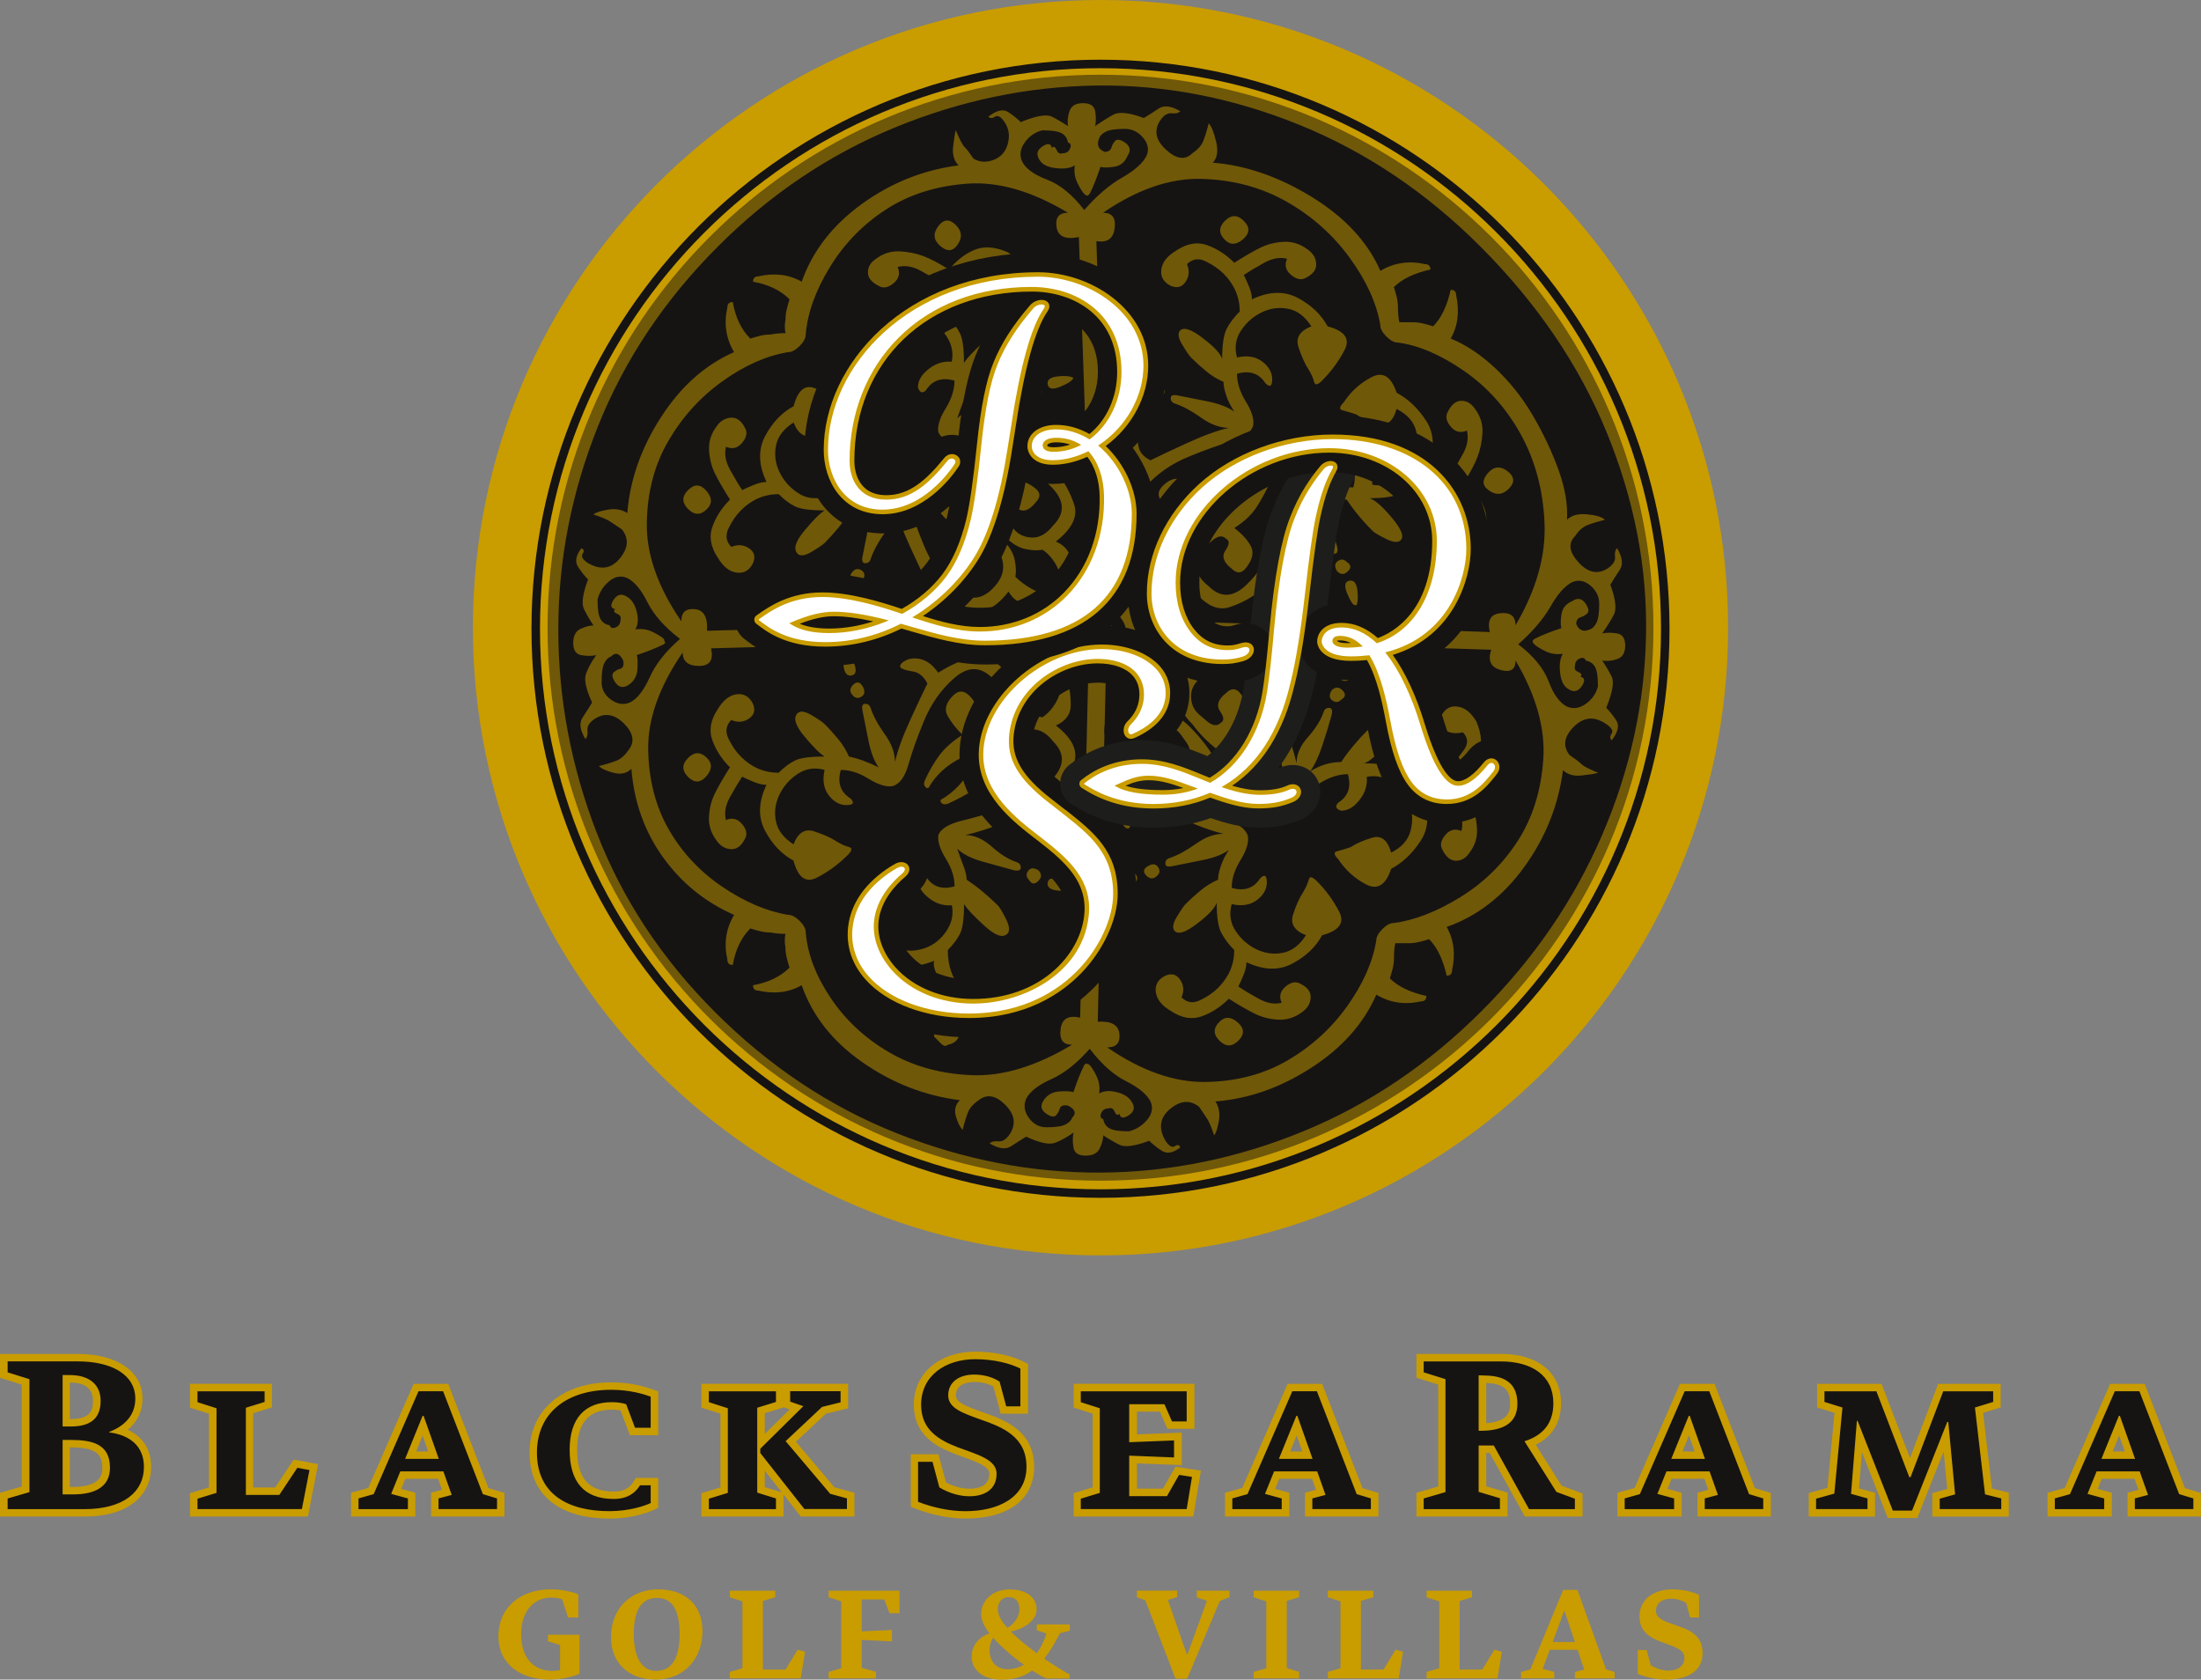 <svg xmlns="http://www.w3.org/2000/svg" xmlns:xlink="http://www.w3.org/1999/xlink" id="_&#x421;&#x43B;&#x43E;&#x439;_2" data-name="&#x421;&#x43B;&#x43E;&#x439; 2" viewBox="0 0 631 481.47"><rect x="0" y="0" width="631" height="481.47" fill="#808080" stroke="none"/><defs><style>      .cls-1 {        clip-path: url(#clippath);      }      .cls-2 {        fill: none;      }      .cls-2, .cls-3, .cls-4, .cls-5, .cls-6 {        stroke-width: 0px;      }      .cls-3 {        fill: #1d1d1b;      }      .cls-4 {        fill: #c99c00;      }      .cls-7 {        clip-path: url(#clippath-1);      }      .cls-8 {        clip-path: url(#clippath-3);      }      .cls-9 {        clip-path: url(#clippath-2);      }      .cls-5 {        fill: #161412;      }      .cls-10 {        opacity: .5;      }      .cls-6 {        fill: #fff;      }    </style><clipPath id="clippath"><rect class="cls-2" width="631" height="481.47"></rect></clipPath><clipPath id="clippath-1"><rect class="cls-2" width="631" height="481.47"></rect></clipPath><clipPath id="clippath-2"><rect class="cls-2" y="0" width="631" height="481.47"></rect></clipPath><clipPath id="clippath-3"><rect class="cls-2" x="96.64" y="-26.03" width="437.71" height="374.51"></rect></clipPath></defs><g id="Layer_1" data-name="Layer 1"><g id="Artwork_4" data-name="Artwork 4"><g class="cls-1"><g class="cls-7"><g class="cls-9"><path class="cls-4" d="M20.03,406.77h.19c5.33,0,6.43-2.08,6.43-5.2,0-3.48-2.22-5.26-6.62-5.26v10.47ZM20.03,426.24h.99c8.32,0,8.32-4.14,8.32-5.49,0-4.37-2.35-5.85-9.31-5.85v11.35ZM24.14,434.72H0v-6.79l6.24-1.81v-29.21l-6.24-1.96v-6.83h22.32c11.27,0,18.55,5.03,18.55,12.82,0,3.57-1.5,6.66-4.25,8.92,4.33,1.96,6.72,5.68,6.72,10.68,0,6.86-5.04,14.19-19.2,14.19M88.27,434.72h-33.81v-6.69l5.44-1.67v-21.12l-5.44-1.74v-6.82h23.51v6.76l-5.37,1.67v21.27h6.3l5.3-7.99,6.99,1.31-2.92,15.02ZM119.31,416.07h3.46l-1.61-4.57-1.85,4.57ZM144.63,434.72h-21.05v-6.82l3.13-.84-1.12-3.16h-9.4l-1.17,2.9,4.05,1.1v6.82h-18.44v-6.8l4.94-1.39,13.01-29.84h9.91l11.55,29.88,4.59,1.39v6.77ZM219.25,405.11v5.94l7.14-7.05-1.77-.61v.06l-5.37,1.67ZM219.25,426.29l4.89,1.51-4.89-6.22v4.7ZM244.96,434.72h-15.38l-4.96-6.3v6.3h-23.52v-6.69l5.45-1.67v-21.12l-5.45-1.74v-6.82h42.04v7.01l-6.39,1.57-8.57,8.03,11.04,13.05,5.73,1.55v6.82ZM342.1,434.72h-34.29v-6.7l5.44-1.67v-21.12l-5.44-1.74v-6.82h34.62v12.91h-7.74l-2.17-4.94h-6.56v6.54l12.85-.51v9.31l-12.85-.5v7.25h7.44l3.6-6.3,7.29,1.14-2.17,13.13ZM369.88,416.07h3.47l-1.61-4.57-1.86,4.57ZM395.19,434.72h-21.05v-6.82l3.13-.84-1.12-3.16h-9.4l-1.17,2.9,4.05,1.1v6.82h-18.44v-6.8l4.94-1.39,13.01-29.84h9.91l11.55,29.88,4.58,1.39v6.77ZM426.09,396.45v11.51c6.84-.47,6.85-4.02,6.85-5.59,0-3-.83-5.78-6.85-5.92M453.69,434.72h-16.54l-10.09-18.23h-.97v9.56l6.11,1.81v6.85h-26.13v-6.79l6.25-1.82v-29.21l-6.25-1.96v-6.83h24.29c10.59,0,17.17,5.41,17.17,14.13,0,5.53-2.5,9.6-7.24,11.92l7.39,11.73,6.02,2.23v6.6ZM482.35,416.07h3.47l-1.61-4.57-1.86,4.57ZM507.67,434.72h-21.05v-6.82l3.13-.84-1.12-3.16h-9.4l-1.17,2.9,4.05,1.1v6.82h-18.43v-6.8l4.94-1.39,13.01-29.84h9.91l11.56,29.88,4.58,1.39v6.77ZM605.68,416.07h3.47l-1.61-4.57-1.86,4.57ZM631,434.72h-21.05v-6.82l3.13-.84-1.12-3.16h-9.4l-1.17,2.9,4.04,1.1v6.82h-18.43v-6.8l4.94-1.39,13.01-29.84h9.91l11.54,29.88,4.59,1.39v6.77ZM549.63,435.16h-8.41l-7.43-18.91-.83,10.4,4.59,1.26v6.82h-19.01v-6.73l5.37-1.5,2.02-21.5-5-1.55v-6.76h18.49l8.15,21.25,8.08-21.25h17.92v6.77l-5.04,1.54,2.53,21.67,4.83,1.2v6.86h-21.92v-6.73l4.27-1.18-1.01-10.74-7.59,19.1ZM174.72,435.3c-14.55,0-22.9-6.89-22.9-18.91s9.19-20.13,23.41-20.13c5.32,0,9.5,1.13,12.08,2.09l1.39.52v12.55h-8.12l-2.67-7.1c-.77-.16-1.6-.23-2.53-.23-6.58,0-9.92,3.88-9.92,11.51,0,8.16,3.33,11.96,10.5,11.96,2.72,0,4.49-.89,5.73-2.91l.63-1.01h6.38v8.57l-1.22.58c-2.43,1.17-7.24,2.53-12.76,2.53M276.84,435.3c-4.57,0-9.67-1.01-14.36-2.83l-1.36-.53v-15.07h7.92l2.15,8.05c2.2,1.18,4.59,1.82,6.8,1.82,2.57,0,5.63-.75,5.63-4.33,0-1.93-2.99-3.14-7.56-4.78-.76-.27-1.54-.55-2.31-.84-5.83-2.26-11.77-5.7-11.77-14.13,0-8.95,7.27-15.21,17.68-15.21,5.14,0,10.33,1.1,13.91,2.93l1.16.6v14.25h-7.84l-2.08-7.78c-1.6-.86-3.44-1.29-5.5-1.29-1.24,0-5.27.28-5.27,3.81,0,1.88,2.15,2.85,7.03,4.61l.79.29c5.81,2.03,14.62,5.1,14.62,15.59,0,9.29-7.34,14.84-19.63,14.84"></path><path class="cls-5" d="M602.44,418.2h9.66l-4.35-12.34h-.3l-5,12.34ZM589.08,429.53l4.36-1.23,12.85-29.49h7.05l11.4,29.49,4.07,1.23v3.05h-16.78v-3.05l3.78-1.01-2.39-6.75h-12.35l-2.61,6.46,4.79,1.31v3.05h-14.16v-3.05ZM556.08,429.61l4.43-1.24-1.96-20.77h-.29l-10.09,25.41h-5.52l-10.09-25.71h-.22l-1.67,20.92,4.72,1.31v3.05h-14.74v-2.97l5.23-1.46,2.33-24.68-5.16-1.6v-3.05h14.89l9.44,24.61h.36l9.37-24.61h14.31v3.05l-5.23,1.6,2.9,24.9,4.65,1.16v3.05h-17.64v-2.97ZM479.13,418.2h9.66l-4.36-12.34h-.29l-5.01,12.34ZM465.77,429.53l4.36-1.23,12.85-29.49h7.05l11.4,29.49,4.07,1.23v3.05h-16.77v-3.05l3.77-1.01-2.39-6.75h-12.35l-2.61,6.46,4.8,1.31v3.05h-14.17v-3.05ZM423.91,394.24v15.9h.87c6.25-.08,10.24-2.25,10.24-7.77,0-5.16-2.83-7.91-8.93-8.06l-2.17-.07ZM428.26,414.36h-4.35v13.29l6.1,1.82v3.12h-21.86v-3.05l6.25-1.82v-32.38l-6.25-1.96v-3.12h22.15c8.79,0,15.03,4,15.03,11.99,0,5.73-2.98,9.22-8.28,10.89l9.15,14.52,5.3,1.96v2.97h-13.15l-10.09-18.22ZM366.64,418.2h9.66l-4.36-12.34h-.29l-5.01,12.34ZM353.28,429.53l4.36-1.23,12.85-29.49h7.05l11.4,29.49,4.07,1.23v3.05h-16.78v-3.05l3.78-1.01-2.39-6.75h-12.35l-2.61,6.46,4.79,1.31v3.05h-14.16v-3.05ZM323.73,417.26v11.62h10.82l3.48-6.1,3.7.58-1.52,9.22h-30.36v-2.97l5.45-1.67v-24.26l-5.45-1.74v-3.12h30.36v8.64h-4.21l-2.18-4.94h-10.09v10.9l12.85-.51v4.87l-12.85-.51ZM286.59,396.06c-2.03-1.31-4.5-2.03-7.34-2.03-4.43,0-7.41,2.26-7.41,5.96s4.21,5.09,9.22,6.9c6.25,2.18,13.22,4.87,13.22,13.58s-7.99,12.72-17.5,12.72c-4.5,0-9.29-1.02-13.58-2.69v-11.47h4.14l1.96,7.34c2.9,1.74,5.95,2.54,8.64,2.54,4.43,0,7.77-2.03,7.77-6.46,0-4.14-5.66-5.52-11.26-7.63-5.23-2.03-10.38-4.94-10.38-12.13,0-8.35,6.98-13.07,15.54-13.07,5.38,0,10.09,1.24,12.92,2.69v10.82h-4.06l-1.89-7.05ZM217.96,416.53v-1.24l12.35-12.2-3.78-1.31v-2.98h14.45v3.19l-5.3,1.31-10.45,9.81,12.78,15.1,4.8,1.31v3.05h-12.2l-12.64-16.05ZM203.22,429.61l5.44-1.67v-24.26l-5.44-1.74v-3.12h19.24v3.05l-5.37,1.67v24.33l5.37,1.67v3.05h-19.24v-2.97ZM182.05,409.27l-2.54-6.75c-1.38-.44-2.76-.58-4.14-.58-7.55,0-12.06,4.5-12.06,13.65s4.07,14.09,12.63,14.09c4.07,0,6.25-1.81,7.55-3.92h3.05v5.09c-1.82.87-6.25,2.33-11.84,2.33-11.69,0-20.77-4.73-20.77-16.78,0-11.33,8.5-18.01,21.28-18.01,5.37,0,9.36,1.24,11.33,1.96v8.93h-4.5ZM116.14,418.2h9.66l-4.36-12.34h-.29l-5.01,12.34ZM102.78,429.53l4.35-1.23,12.85-29.49h7.05l11.4,29.49,4.06,1.23v3.05h-16.77v-3.05l3.78-1.01-2.4-6.75h-12.34l-2.62,6.46,4.8,1.31v3.05h-14.16v-3.05ZM56.62,432.58v-2.97l5.45-1.67v-24.26l-5.45-1.74v-3.12h19.24v3.05l-5.37,1.67v24.98h9.59l5.16-7.77,3.48.65-2.18,11.18h-29.92ZM17.95,412.76v15.61h3.12c6.39,0,10.46-2.33,10.46-7.63,0-7.05-5.45-7.98-11.47-7.98h-2.11ZM17.95,394.17v14.74h2.33c5.16,0,8.57-1.89,8.57-7.34s-4.28-7.4-8.78-7.4h-2.11ZM2.19,390.25h20.18c9.59,0,16.42,3.78,16.42,10.68,0,4.94-3.34,7.99-7.48,9.52v.15c3.41.44,9.95,2.18,9.95,9.95,0,7.05-5.81,12.05-17.07,12.05H2.19v-3.05l6.25-1.82v-32.38l-6.25-1.96v-3.12Z"></path><path class="cls-4" d="M157.5,481.47c3.5,0,7.25-.95,8.63-1.73v-11.13h-9.05v1.86l3.49,1.08v7.2c-.73.13-1.47.22-2.15.22-5.83,0-9.02-4.14-9.02-10.57,0-6.77,3.88-10.44,8.54-10.44,1.16,0,2.24.17,3.23.48l1.69,5.22h2.93v-6.65c-1.3-.56-4.49-1.42-7.89-1.42-8.63,0-15.01,5.17-15.01,13.46s6.81,12.42,14.62,12.42M194.84,468.4c0,5.95-1.69,10.57-6.73,10.57-4.44,0-6.42-4.4-6.42-10.61,0-6.56,2.07-10.31,6.68-10.31s6.47,3.97,6.47,10.35M201.4,467.58c0-7.51-4.92-11.99-12.73-11.99s-13.5,5.47-13.5,13.67c0,7.55,5.18,12.21,12.81,12.21,8.32,0,13.42-6.22,13.42-13.89M229.55,481.12l1.25-7.63-2.12-.6-3.49,5.7h-6.47v-19.67l3.54-1.08v-1.86h-13.03v1.89l3.62,1.17v19.15l-3.62,1.08v1.86h20.32ZM255.03,462.45h2.85v-6.47h-20.32v1.89l3.62,1.17v19.15l-3.62,1.08v1.86h13.58v-1.89l-4.1-1.17v-7.98l8.67.43v-3.28l-8.67.39v-9.14h6.47l1.51,3.97ZM293.53,477.2c-1.55.9-3.19,1.29-4.7,1.29-3.58,0-5.13-2.72-5.13-5.31,0-1.34.3-2.54.99-3.75.94,1.12,2.11,2.24,3.32,3.32,1.72,1.6,3.67,3.15,5.52,4.45M288.83,466.67c-1.68-1.89-2.76-3.66-2.76-5.35,0-1.98,1.08-3.49,3.15-3.49s3.02,1.46,3.02,3.49c0,1.9-1.08,3.79-3.41,5.35M303.85,468.19l2.84-.73v-1.81h-9.45v1.68l2.76.91c-.69,2.33-1.69,4.19-2.76,5.66-1.72-1.25-3.45-2.59-5.01-3.97-.91-.73-1.72-1.51-2.46-2.24,4.4-.91,7.42-3.49,7.42-6.34,0-3.54-3.02-5.73-7.72-5.73-5,0-8.19,3.23-8.19,7.11,0,1.69.91,3.54,2.37,5.48-3.62,1.34-5.09,3.97-5.09,6.73,0,3.67,3.15,6.56,8.58,6.56,3.41,0,6.25-.82,8.76-2.63,1.6.99,3.02,1.81,4.05,2.28h6.68v-1.16c-1.29-.7-4.14-2.38-7.25-4.53,1.51-1.9,2.98-4.31,4.45-7.25M349.71,458.95l2.76-1.12v-1.86h-9.36v1.89l2.89,1.04-5.52,15.22h-.26l-5.39-15.48,2.63-.82v-1.86h-11.52v1.89l2.41.91,8.67,22.48h3.33l9.36-22.31ZM359.41,481.12h13.03v-1.89l-3.54-1.08v-19.23l3.54-1.08v-1.86h-13.03v1.89l3.62,1.17v19.15l-3.62,1.08v1.86ZM400.99,481.12l1.25-7.63-2.12-.6-3.49,5.7h-6.47v-19.67l3.54-1.08v-1.86h-13.02v1.89l3.62,1.17v19.15l-3.62,1.08v1.86h20.32ZM429.31,481.12l1.25-7.63-2.12-.6-3.49,5.7h-6.47v-19.67l3.54-1.08v-1.86h-13.03v1.89l3.62,1.17v19.15l-3.62,1.08v1.86h20.31ZM451.51,470.69h-6.39l3.24-8.76h.22l2.93,8.76ZM451.51,481.12h11.38v-1.86l-2.45-.73-8.2-22.78h-4.1l-9.4,22.78-2.68.77v1.81h9.53v-1.86l-3.32-.86,2.03-5.47h7.98l1.89,5.65-2.67.73v1.81ZM484.54,463.66h2.55v-6.47c-1.69-.86-4.49-1.59-7.72-1.59-5.18,0-9.36,2.8-9.36,7.81,0,4.27,3.06,6.04,6.13,7.2,3.36,1.29,6.77,2.07,6.77,4.53s-1.99,3.75-4.62,3.75c-1.55,0-3.32-.51-5.05-1.55l-1.16-4.36h-2.55v6.86c2.55,1.03,5.39,1.64,8.11,1.64,5.73,0,10.48-2.16,10.48-7.59s-4.14-6.78-7.85-8.07c-2.97-1.03-5.52-1.81-5.52-4.05s1.77-3.49,4.35-3.49c1.69,0,3.1.48,4.31,1.2l1.12,4.19Z"></path><path class="cls-5" d="M484.73,179.94c0-93.47-75.77-169.23-169.23-169.23s-169.23,75.76-169.23,169.23,75.77,169.22,169.23,169.22,169.23-75.77,169.23-169.22"></path><path class="cls-4" d="M315.5,21.42c-87.4,0-158.52,71.11-158.52,158.52s71.12,158.51,158.52,158.51,158.52-71.11,158.52-158.51S402.91,21.42,315.5,21.42M315.5,359.87c-99.21,0-179.93-80.71-179.93-179.93S216.28,0,315.5,0s179.93,80.72,179.93,179.94-80.71,179.93-179.93,179.93"></path><g class="cls-10"><g class="cls-8"><path class="cls-4" d="M201.91,66.03c16.03-16.03,33.86-28.05,53.5-36.06,19.64-8.01,39.66-11.89,60.09-11.64,20.39.26,40.43,4.4,60.07,12.41,19.63,8.01,37.47,20.03,53.5,36.07,16.01,16.03,28.03,33.86,36.04,53.52,8.01,19.65,12.08,39.62,12.22,59.91.12,20.3-3.82,40.28-11.82,59.92-8.02,19.65-20.03,37.49-36.06,53.52-16.02,16.04-33.9,28.12-53.67,36.26-19.78,8.15-39.86,12.21-60.28,12.21-20.43,0-40.52-3.95-60.27-11.82-19.79-7.88-37.67-19.85-53.69-35.88-16.04-16.04-28-33.93-35.86-53.71-7.89-19.77-11.89-39.94-12.01-60.49-.14-20.55,3.86-40.72,12.01-60.5,8.14-19.77,20.21-37.67,36.23-53.71M205.8,70.68c-15.26,15.26-26.7,32.38-34.32,51.38-7.63,19.01-11.43,38.46-11.42,58.36,0,19.91,3.67,39.36,11.04,58.37,7.37,19.01,18.67,36.12,33.93,51.37,15.5,15.52,32.87,27.09,52.13,34.72,19.25,7.62,38.75,11.37,58.54,11.25,19.75-.13,39.07-4.08,57.94-11.83,18.87-7.75,35.92-19.25,51.17-34.52,14.98-14.98,26.48-31.8,34.5-50.41,8.01-18.61,12.2-37.68,12.59-57.2.39-19.51-3.37-38.91-11.25-58.17-7.88-19.26-19.96-37.04-36.23-53.33-15.5-15.51-32.83-27.15-51.94-34.9-19.13-7.75-38.52-11.5-58.16-11.25-19.63.27-38.88,4.27-57.74,12.02-18.88,7.76-35.8,19.14-50.77,34.13M275.18,315.37c-10.08-1.28-19.38-4.9-27.9-10.85-8.55-5.94-14.36-13.3-17.45-22.1-3.62,2.08-7.75,2.59-12.4,1.55-1.03,0-1.55-.52-1.55-1.55,4.4-.78,7.88-2.46,10.47-5.04-.27-.77-.52-1.69-.77-2.72-.26-1.03-.41-2.06-.4-3.1-.25-1.3-.25-2.58,0-3.87-1.55,0-2.97-.13-4.26-.39-1.04,0-2.06-.14-3.09-.39-1.04-.25-1.94-.51-2.71-.77-2.6,2.58-4.28,6.08-5.04,10.47-1.05,0-1.56-.52-1.55-1.55-1.04-4.65-.4-8.92,1.94-12.8-8.27-3.63-15.06-9.12-20.36-16.48-5.3-7.36-8.34-15.83-9.09-25.41-1.31,1.31-2.98,1.69-5.05,1.17-2.08-.52-3.48-1.17-4.27-1.94,2.07-.52,3.75-1.03,5.05-1.55,1.28-.51,2.44-1.55,3.49-3.1,1.8-2.32,1.36-4.85-1.36-7.56-2.72-2.71-5.5-3.16-8.34-1.36-1.55,1.05-2.26,2.14-2.12,3.3.11,1.16-.08,2-.6,2.52-1.56-2.58-1.82-4.64-.77-6.2,1.03-1.56,1.93-2.98,2.71-4.26-1.81-3.88-2.38-6.66-1.73-8.35.63-1.68,1.6-3.41,2.9-5.24-1.29.27-2.71.27-4.26.01s-2.33-1.43-2.33-3.49.72-3.43,2.14-4.07c1.43-.65,2.65-.97,3.67-.96-1.04-1.56-1.93-3.11-2.71-4.66-.79-1.56-.39-4.4,1.15-8.53-1.03-1.05-2-2.27-2.9-3.68-.91-1.43-.58-3.19.97-5.25.77.26.89.78.39,1.55-.53.79,0,1.68,1.55,2.72,3.61,2.07,6.65,1.62,9.1-1.36,2.46-2.97,2.65-5.75.58-8.34-1.56-1.04-2.72-1.81-3.48-2.33-.79-.52-2.33-1.17-4.66-1.94.52-.51,1.86-.96,4.07-1.36,2.2-.39,4.06-.06,5.63.97.77-9.56,4-18.74,9.69-27.53,5.68-8.79,12.65-14.99,20.93-18.61-2.33-3.88-2.97-8.15-1.93-12.8,0-1.04.5-1.55,1.55-1.55.76,4.4,2.44,7.89,5.03,10.47.77-.27,1.68-.52,2.72-.78,1.03-.26,2.05-.39,3.09-.39,1.29-.26,2.72-.39,4.28-.39-.26-1.29-.27-2.59,0-3.88-.01-1.04.12-2.07.39-3.1.25-1.04.51-1.94.77-2.72-2.58-2.58-6.07-4.27-10.47-5.04,0-1.04.51-1.55,1.55-1.55,4.65-1.04,8.78-.53,12.4,1.55,3.09-8.79,8.85-16.21,17.25-22.29,8.39-6.07,17.63-9.76,27.72-11.06-1.3-1.29-1.82-3.1-1.55-5.42.26-2.33.5-3.88.77-4.65,1.04,2.57,1.88,4.19,2.53,4.84.65.64,1.48,1.74,2.52,3.29,1.29.78,2.71,1.04,4.27.78,1.55-.27,2.84-.91,3.88-1.94,1.02-1.03,1.68-2.45,1.93-4.26.26-1.81-.13-3.5-1.16-5.05-1.05-1.55-1.95-2.07-2.72-1.55-.77.51-1.42.51-1.93,0,2.31-1.81,4.19-2.26,5.62-1.36,1.42.91,2.64,1.88,3.67,2.91,4.4-1.81,7.37-2.33,8.92-1.55,1.55.78,3.09,1.68,4.66,2.71-.27-1.29-.13-2.71.39-4.27.51-1.55,1.81-2.32,3.87-2.32s3.22.77,3.49,2.32c.26,1.56.26,2.98,0,4.27,1.81-1.29,3.55-2.39,5.23-3.29,1.67-.91,4.58-.58,8.73.96,1.27-.77,2.7-1.67,4.25-2.71,1.55-1.03,3.6-.77,6.2.77-.52.53-1.36.72-2.52.59-1.17-.13-2.26.58-3.29,2.12-1.82,2.84-1.24,5.63,1.74,8.34,2.97,2.72,5.48,3.04,7.56.96,1.54-1.03,2.58-2.19,3.09-3.48.52-1.29,1.04-2.98,1.56-5.05.77.78,1.48,2.53,2.13,5.24.64,2.72.32,4.72-.97,6.02,9.56.77,19.04,4.07,28.48,9.88,9.42,5.82,15.96,12.86,19.58,21.14,3.87-2.33,8.13-2.98,12.78-1.94,1.03,0,1.55.51,1.56,1.55-4.65,1.03-8.13,2.71-10.47,5.04.25.78.51,1.68.78,2.71.26,1.03.38,2.07.39,3.11,0,1.55.13,2.97.39,4.26h3.88c1.03,0,2.06.13,3.09.39,1.04.26,1.94.51,2.72.77,2.33-2.32,4-5.82,5.04-10.47,1.03,0,1.56.51,1.56,1.55,1.02,4.66.51,8.8-1.56,12.42,4.4,1.8,8.65,4.64,12.8,8.53,4.12,3.88,7.67,8.32,10.65,13.37,2.96,5.04,5.43,10.21,7.37,15.51,1.94,5.31,2.78,10.14,2.52,14.54,1.29-1.29,3.22-1.81,5.82-1.55,2.58.25,4.26.77,5.04,1.55-2.08.53-3.76,1.04-5.04,1.55-1.29.52-2.46,1.55-3.48,3.1-2.07,2.07-1.75,4.59.96,7.56,2.71,2.98,5.49,3.56,8.34,1.75,1.55-1.03,2.25-2.14,2.13-3.29-.13-1.17.06-2,.59-2.53,1.54,2.6,1.79,4.66.77,6.22-1.05,1.54-1.94,2.97-2.71,4.26,1.54,4.14,1.87,7.05.96,8.71-.91,1.69-2,3.43-3.29,5.25,1.29-.26,2.71-.26,4.27,0,1.54.26,2.31,1.41,2.33,3.48,0,2.08-.79,3.37-2.33,3.89-1.56.51-2.98.65-4.27.38,1.03,1.56,1.95,3.11,2.72,4.66.76,1.55.23,4.52-1.56,8.92,1.03,1.03,2,2.26,2.91,3.68.9,1.43.44,3.3-1.35,5.63-.53-.53-.53-1.17,0-1.94.5-.77-.02-1.67-1.56-2.71-3.38-2.33-6.47-2.07-9.3.77-2.84,2.85-3.23,5.56-1.18,8.15,1.56,1.03,2.67,1.87,3.31,2.51.64.65,2.26,1.49,4.85,2.53-.79.26-2.34.51-4.66.77-2.32.27-4.14-.27-5.42-1.54-1.31,10.07-4.99,19.32-11.06,27.71-6.07,8.41-13.51,14.17-22.29,17.26,2.07,3.62,2.58,7.75,1.55,12.41,0,1.03-.51,1.55-1.55,1.55-1.05-4.66-2.72-8.15-5.04-10.47-.79.26-1.69.52-2.71.78-1.04.25-2.07.39-3.1.39h-3.89c-.26,1.29-.38,2.71-.37,4.26,0,1.04-.14,2.07-.39,3.1-.26,1.04-.53,1.94-.79,2.72,2.33,2.32,5.8,4.01,10.48,5.04-.02,1.04-.54,1.55-1.56,1.55-4.65,1.04-8.91.41-12.79-1.93-3.62,8.27-9.81,15.25-18.61,20.93-8.78,5.7-17.96,8.93-27.52,9.69,1.02,1.56,1.35,3.43.98,5.63-.4,2.2-.85,3.55-1.36,4.07-.78-2.34-1.44-3.88-1.94-4.66-.52-.78-1.29-1.93-2.33-3.48-2.58-2.07-5.37-1.88-8.33.58-2.97,2.45-3.43,5.49-1.36,9.12,1.05,1.55,1.94,2.07,2.72,1.55.77-.51,1.28-.39,1.54.39-2.06,1.55-3.81,1.88-5.23.97-1.43-.91-2.64-1.88-3.67-2.9-4.15,1.54-6.99,1.93-8.53,1.15-1.54-.78-3.11-1.67-4.66-2.71,0,1.02-.32,2.26-.97,3.68-.63,1.42-2,2.14-4.07,2.14s-3.24-.77-3.48-2.33c-.27-1.55-.26-2.98,0-4.28-1.82,1.29-3.57,2.27-5.23,2.91-1.69.65-4.47.07-8.33-1.74-1.29.77-2.72,1.69-4.27,2.71-1.55,1.04-3.62.77-6.2-.77.53-.52,1.36-.72,2.53-.6,1.15.13,2.25-.58,3.28-2.14,1.81-2.84,1.37-5.62-1.35-8.34-2.71-2.71-5.23-3.16-7.56-1.35-1.55,1.04-2.59,2.2-3.1,3.49-.53,1.3-1.04,2.97-1.55,5.04-.78-.78-1.41-2.07-1.94-3.88-.51-1.8-.14-3.36,1.17-4.66M305.8,172.29c2.33-2.34,4.64-3.63,6.98-3.89l-3.48-100.44c-3.88.77-6.02-.19-6.4-2.9-.4-2.72.7-4.08,3.28-4.07-10.34-6.2-19.95-8.99-28.88-8.34-8.92.65-16.66,3.1-23.25,7.37-6.59,4.26-11.96,9.76-16.09,16.48-4.14,6.73-6.46,13.19-6.98,19.4,0,1.04-.58,2.12-1.74,3.29-1.17,1.17-2.27,1.75-3.3,1.75-6.2,1.03-12.47,3.8-18.8,8.34-6.34,4.52-11.5,10.21-15.5,17.06-4.01,6.85-6.08,14.73-6.21,23.65-.13,8.92,3.16,18.29,9.9,28.11-.01-2.58,1.28-3.74,3.87-3.48,2.58.25,3.74,2.33,3.49,6.2l99.61-2.71c.26-1.81,1.41-3.74,3.49-5.81M298.83,157.55c1.55,1.03,2.84,2.45,3.88,4.27,1.02,1.8,1.53,3.74,1.55,5.82-.28.77-.15,1.29.37,1.54.53.27,1.03-.39,1.55-1.93.52-1.56.79-3.63.78-6.22,0-2.58-1.42-4.52-4.25-5.81,4.63-3.62,6.39-7.18,5.22-10.66-1.16-3.49-2.92-6.66-5.22-9.5,2.83-2.84,3.99-5.82,3.47-8.92-.52-.53-.89-1.03-1.15-1.55-.27-.51-.79-.65-1.55-.39-.52.52-.77,1.68-.77,3.49,0,1.81-1.04,3.22-3.1,4.26-1.82-.77-5.24-2.13-10.28-4.07-5.04-1.93-9.24-3.29-12.59-4.07,2.58,0,5.09-1.1,7.56-3.29,2.45-2.2,4.84-3.67,7.17-4.45.77-.26,1.17-.78,1.17-1.55s-.65-1.04-1.94-.77c-2.85.77-5.87,1.62-9.11,2.52-3.22.91-5.61,2.12-7.15,3.67.49-1.55,1.08-3.17,1.73-4.85.65-1.68.96-3.03.96-4.07,1.55-1.04,3.11-2.2,4.66-3.49,1.55-1.29,2.96-2.58,4.26-3.88.52-.51,1.3-1.81,2.33-3.87,1.03-2.07,1.17-3.49.39-4.26-1.29-1.3-3.5-.52-6.59,2.32-3.1,2.85-5.06,4.92-5.82,6.21,0-4.14-.39-6.98-1.16-8.53-.77-1.55-1.94-3.11-3.48-4.66,0-4.65,1.28-8.27,3.86-10.85,1.29-1.3,2.91-2.65,4.85-4.07,1.93-1.43,3.68-1.36,5.23.19-.53,2.07-.27,3.88.78,5.43,1.03,1.55,2.31,1.81,3.87.77,2.06-1.04,2.97-2.58,2.72-4.65-.26-2.07-1.69-3.88-4.27-5.43-3.62-1.55-6.77-1.74-9.49-.58-2.72,1.17-5.11,3.04-7.18,5.62-2.84-1.8-5.3-3.1-7.36-3.88-2.08-.77-4.33-1.23-6.8-1.36-2.45-.12-4.72.59-6.78,2.14-1.55,1.03-2.33,2.32-2.33,3.88,0,1.56,1.04,2.85,3.11,3.88,1.28.78,2.7.52,4.26-.77,1.54-1.3,1.93-2.85,1.16-4.66,2.06-.51,4.2-.19,6.4.98,2.19,1.17,4.07,2.26,5.62,3.29-.26,1.29-.65,2.59-1.17,3.88-.51,1.3-.64,2.33-.37,3.1-5.17-2.07-9.57-1.94-13.19.39-3.62,2.32-6.33,5.17-8.13,8.53-4.66,1.55-6.15,3.94-4.47,7.17,1.68,3.23,4.06,5.89,7.18,7.95,1.29,1.29,2.07,1.43,2.32.39.25-1.03.65-2.33,1.17-3.88,1.03-1.55,1.93-3.62,2.71-6.2.77-2.58-.64-4.39-4.26-5.43,1.55-3.1,3.68-4.98,6.4-5.62,2.71-.65,5.3-.53,7.75.39,2.45.9,4.45,2.52,6,4.85,1.55,2.33,2.07,4.78,1.55,7.37-2.84-.25-5.42.77-7.75,3.1-1.29,1.31-1.94,2.72-1.94,4.27.52,1.55,1.29,1.81,2.33.77,1.81-2.84,4.52-3.74,8.15-2.72-.01,2.59-.85,5.24-2.52,7.96-1.69,2.71-2.39,4.97-2.13,6.79.77,1.81,3.03,3.17,6.78,4.07,3.74.91,7.94,2.13,12.6,3.67,5.42,1.81,9.88,4.59,13.37,8.34,3.48,3.76,3.55,7.31.2,10.66-1.81,2.33-3.76,3.49-5.82,3.5-2.07,0-3.75-.65-5.04-1.94-.26-.26-1.03-1.16-2.32-2.71-1.3-1.56-1.43-2.84-.4-3.88.53-1.03,1.62-.97,3.3.2,1.67,1.17,3.41.58,5.24-1.75,1.55-1.55,1.41-2.97-.4-4.26-2.32-1.81-4.39-2.19-6.2-1.16-1.82,1.03-3.5,2.58-5.05,4.66-1.81-2.84-3.81-4.99-5.99-6.41-2.2-1.43-4.72-2.77-7.56-4.07-.78-.27-1.36-.19-1.74.2-.39.39-.46.7-.2.96,3.62,2.07,6.52,5.11,8.72,9.12,2.19,4.01,5.35,7.56,9.5,10.66,2.07,2.07,4.07,3.29,6.01,3.68,1.93.39,3.54.45,4.85.2M291.07,165.31c1.29,1.29,2.84,2.45,4.65,3.48,1.8,1.03,3.88,1.43,6.2,1.17.77-.27,1.29-.13,1.55.39.25.53-.39,1.03-1.93,1.55-1.56.51-3.63.91-6.21,1.16-2.58.27-4.66-.89-6.2-3.48-3.62,4.66-7.16,6.39-10.66,5.23-3.5-1.17-6.65-2.65-9.5-4.45-2.33,3.36-5.17,4.65-8.52,3.88-1.83-.79-2.6-1.56-2.33-2.33.51-.51,1.68-.9,3.48-1.17,1.81-.25,3.24-1.42,4.28-3.49-1.04-2.07-2.66-5.49-4.85-10.28-2.2-4.78-3.69-8.84-4.45-12.21-.01,2.59-.98,5.23-2.91,7.95s-3.29,5.24-4.07,7.56c-.25.78-.78,1.17-1.54,1.17s-1.05-.65-.78-1.93c.52-2.59,1.09-5.5,1.74-8.73.65-3.24,1.62-5.76,2.91-7.56-3.11,1.55-5.96,2.58-8.53,3.1-.77,1.82-1.81,3.49-3.1,5.04-1.3,1.55-2.6,2.98-3.88,4.27-.51.51-1.75,1.35-3.68,2.51-1.94,1.17-3.29,1.36-4.07.59-1.29-1.31-.67-3.49,1.94-6.6,2.57-3.1,4.52-5.04,5.81-5.82-4.14,0-6.98-.39-8.53-1.17-1.55-.77-3.1-1.93-4.65-3.49-4.14,0-7.75,1.56-10.85,4.66-1.3,1.29-2.46,2.97-3.48,5.04-1.04,2.07-.78,3.88.77,5.43,1.81-.77,3.48-.66,5.04.38,1.54,1.04,1.93,2.45,1.15,4.27-1.03,2.07-2.58,2.98-4.65,2.71-2.07-.25-3.88-1.67-5.42-4.26-2.08-3.11-2.59-6.08-1.55-8.92,1.02-2.84,2.71-5.44,5.04-7.75-1.81-2.84-3.24-5.3-4.27-7.37-1.03-2.07-1.61-4.33-1.74-6.79-.13-2.46.58-4.71,2.13-6.78,1.04-1.56,2.39-2.39,4.08-2.53,1.67-.13,3.02.84,4.07,2.9.77,1.31.51,2.72-.78,4.27-1.29,1.56-2.84,1.94-4.65,1.16-.52,2.08-.13,4.28,1.17,6.6,1.28,2.33,2.44,4.28,3.48,5.82,1.03-.52,2.19-1.03,3.5-1.55,1.28-.52,2.44-.77,3.48-.77-2.33-4.91-2.46-9.31-.39-13.19,2.06-3.88,4.78-6.72,8.15-8.53,1.29-4.92,3.55-6.53,6.77-4.85,3.24,1.68,6.14,3.81,8.73,6.4,1.29,1.29,1.41,2.07.38,2.33-1.03.26-2.2.77-3.48,1.55-1.55,1.04-3.69,2-6.4,2.9-2.71.91-4.71-.32-6-3.68-2.85,1.81-4.53,4.01-5.04,6.59-.53,2.58-.21,5.11.96,7.57,1.16,2.45,2.91,4.45,5.24,6.01,2.32,1.56,4.91,1.94,7.75,1.17-.78-3.36-.14-6.08,1.94-8.14,1.29-1.3,2.71-1.94,4.26-1.94,2.05,0,2.46.65,1.16,1.94-2.84,1.81-3.74,4.52-2.71,8.14,2.58,0,5.23-.84,7.95-2.52,2.71-1.67,4.97-2.39,6.78-2.13,2.07.51,3.61,2.58,4.66,6.2,1.01,3.62,2.45,7.63,4.26,12.01,2.06,5.18,5.03,9.45,8.91,12.8,3.88,3.36,7.49,3.36,10.87,0,2.06-2.07,3.08-4.14,3.09-6.2,0-2.07-.64-3.76-1.93-5.05-.27-.26-1.25-.97-2.91-2.13-1.68-1.17-3.05-1.22-4.07-.2-.78.77-.58,1.88.59,3.31,1.15,1.42.71,3.16-1.37,5.23-1.55,1.56-3.09,1.56-4.65,0-2.07-2.07-2.57-4-1.55-5.81,1.03-1.81,2.45-3.62,4.26-5.44-2.84-1.81-5.04-3.75-6.59-5.81-1.55-2.08-2.97-4.53-4.27-7.38-.27-.77-.19-1.35.2-1.74.4-.39.72-.46.97-.2,2.07,3.62,5.16,6.47,9.3,8.53,4.14,2.07,8.01,4.9,11.64,8.53,2.06,2.07,3.3,4.08,3.67,6.02.39,1.93.46,3.54.2,4.85M268.98,64.87c-1.56,2.07-1.37,3.94.58,5.63,1.93,1.67,3.55,1.61,4.85-.2,1.54-2.07,1.41-4.02-.41-5.82-1.81-1.81-3.49-1.67-5.03.39M310.85,60.2c3.6-4.13,7.23-7.23,10.85-9.29,3.62-2.07,5.95-4.15,6.98-6.22.79-1.81.46-3.54-.97-5.23-1.42-1.68-3.17-2.52-5.23-2.52-2.59,0-4.39.26-5.43.79-1.04.5-1.68,1.15-1.93,1.93-.79,1.82-.27,3.11,1.55,3.88,1.02,0,1.67-.39,1.93-1.15.25-.78.52-1.3.78-1.56.51-1.03,1.54-1.03,3.09,0,1.55,1.04,1.81,2.33.77,3.88-.77,1.81-2.07,2.84-3.87,3.1-1.81.27-3.1.27-3.87,0-1.05,3.11-2.06,5.68-3.1,7.75l-.41.4c-.25.25-.63.12-1.15-.39s-1.17-1.55-1.94-3.1c-.77-1.55-1.04-3.23-.77-5.04-1.29.77-3.12,1.04-5.42.77-2.34-.25-3.89-1.03-4.67-2.33-1.03-1.55-.77-2.84.79-3.87,1.55-1.05,2.45-.91,2.71.39.51-.52.96-.32,1.36.58.38.91.96,1.23,1.73.97,1.03,0,1.75-.45,2.14-1.35.39-.91.19-1.5-.59-1.75-.25-1.29-.9-2.19-1.93-2.71-1.04-.52-2.86-.77-5.43-.78-2.07.52-3.76,1.68-5.04,3.48-1.3,1.81-1.56,3.62-.77,5.44,1.03,2.07,3.41,3.8,7.17,5.23,3.74,1.42,7.3,4.34,10.66,8.72M197.28,140.48c1.79-1.8,3.54-1.74,5.22.2,1.67,1.94,1.74,3.69.2,5.23-1.82,1.82-3.62,1.81-5.43,0-1.81-1.82-1.81-3.62.01-5.44M194.95,183.14c-4.4-3.35-7.49-6.85-9.31-10.47-1.81-3.62-3.74-5.94-5.82-6.98-1.81-.79-3.55-.46-5.23.97-1.68,1.41-2.78,3.16-3.28,5.23-.01,2.58.25,4.39.77,5.42.51,1.04,1.42,1.7,2.71,1.94.25.77.84.97,1.75.58.89-.39,1.34-1.1,1.35-2.14.25-.78-.08-1.35-.96-1.74-.91-.39-1.11-.84-.59-1.35-1.3-.26-1.43-1.18-.39-2.72,1.04-1.55,2.33-1.81,3.88-.77,1.29.77,2.2,2.2,2.72,4.26.51,2.06.36,3.75-.39,5.04,1.8-.25,3.48,0,5.03.78,1.56.78,2.58,1.41,3.11,1.94l.39,1.16-.38.39c-2.08,1.04-4.67,2.07-7.75,3.1.25.78.3,2.14.18,4.08-.13,1.93-.98,3.42-2.51,4.45-1.56,1.04-2.85.78-3.88-.77-1.05-1.55-1.03-2.59,0-3.1.26-.27.77-.53,1.55-.77.77-.27,1.03-1.04.77-2.34-1.03-2.07-2.2-2.45-3.49-1.16-.77.26-1.42.9-1.93,1.93-.53,1.04-.78,2.84-.77,5.44-.01,2.07.9,3.74,2.71,5.04,1.81,1.29,3.61,1.55,5.44.78,2.07-1.05,3.93-3.43,5.62-7.18,1.67-3.75,4.57-7.43,8.72-11.05M316.26,60.99c2.58,0,3.69,1.48,3.29,4.46-.39,2.97-2.12,4.19-5.23,3.67l3.11,99.28c1.8.25,3.73,1.41,5.8,3.48,1.56,1.55,2.72,3.5,3.5,5.82l100.39,3.48c-.79-3.36.26-5.17,3.1-5.41,2.83-.28,4.26.89,4.26,3.48,5.93-10.09,8.71-19.84,8.32-29.28-.39-9.44-2.65-17.9-6.78-25.41-4.12-7.49-9.57-13.57-16.28-18.23-6.72-4.65-13.06-7.36-18.99-8.14-1.05,0-2.14-.58-3.29-1.74-1.16-1.16-1.76-2.26-1.74-3.29-1.04-6.2-3.95-12.61-8.73-19.2-4.78-6.59-10.79-11.97-18.02-16.09-7.23-4.14-15.38-6.33-24.42-6.6-9.05-.25-18.47,2.98-28.3,9.7M195.71,187.02c-6.71,9.83-10,19.06-9.88,27.73.12,8.65,2.06,16.28,5.82,22.88,3.74,6.58,8.85,12.08,15.3,16.48,6.47,4.4,12.8,7.11,19.01,8.14,1.02,0,2.13.58,3.29,1.74,1.17,1.17,1.74,2.27,1.74,3.3.52,6.2,2.91,12.48,7.17,18.81,4.26,6.33,9.82,11.51,16.67,15.51,6.85,4.01,14.74,6.21,23.65,6.59,8.91.39,18.53-2.52,28.87-8.72-2.6,0-3.68-1.48-3.29-4.47.37-2.97,2.24-4.06,5.61-3.29l2.32-98.5c-2.06-.53-4.13-1.82-6.19-3.88-1.81-1.81-3.09-3.88-3.88-6.21l-98.07,2.72c.77,3.36-.37,5.04-3.48,5.04-3.09-.01-4.66-1.29-4.66-3.88M294.95,111.01c-.77.77-.84,1.61-.19,2.52.63.91,1.6.97,2.9.2,1.04-1.03,1.04-2.08,0-3.11-1.04-1.04-1.94-.9-2.71.39M244.56,163.75c.77-.77,1.62-.84,2.52-.19.91.65.96,1.62.19,2.91-.77,1.29-1.69,1.42-2.71.39-1.03-1.05-1.03-2.07,0-3.11M291.07,197.87c1.29-1.28,2.84-2.45,4.65-3.49,1.8-1.03,3.88-1.42,6.2-1.15.77.26,1.29.13,1.55-.39.25-.53-.39-1.03-1.94-1.55-1.56-.52-3.62-.91-6.2-1.17-2.58-.26-4.65.91-6.2,3.49-3.62-4.64-7.17-6.39-10.66-5.23-3.49,1.16-6.65,2.64-9.5,4.46-2.34-3.36-5.18-4.66-8.52-3.88-1.83.77-2.6,1.55-2.33,2.33.51.52,1.67.9,3.48,1.17,1.81.25,3.24,1.42,4.28,3.48-1.04,2.07-2.66,5.5-4.85,10.27-2.2,4.79-3.69,8.86-4.46,12.23,0-2.6-.96-5.25-2.91-7.96-1.94-2.71-3.29-5.23-4.07-7.56-.26-.79-.79-1.16-1.56-1.16s-1.03.65-.77,1.93c.52,2.59,1.1,5.5,1.74,8.73.65,3.23,1.62,5.76,2.91,7.56-3.1-1.55-5.95-2.58-8.53-3.1-.77-1.81-1.81-3.49-3.1-5.04-1.31-1.56-2.58-2.99-3.87-4.28-.52-.52-1.75-1.36-3.69-2.52-1.94-1.17-3.29-1.36-4.07-.59-1.29,1.3-.67,3.49,1.93,6.6,2.58,3.1,4.53,5.04,5.81,5.82-4.13,0-6.97.38-8.52,1.16-1.55.77-3.1,1.94-4.65,3.49-4.14,0-7.75-1.55-10.85-4.65-1.3-1.29-2.46-2.98-3.49-5.04-1.03-2.07-.77-3.89.77-5.44,1.81.78,3.49.65,5.04-.38,1.54-1.05,1.94-2.46,1.16-4.27-1.03-2.07-2.58-2.98-4.65-2.72-2.07.26-3.87,1.68-5.43,4.27-2.07,3.1-2.58,6.08-1.54,8.92,1.02,2.84,2.71,5.43,5.04,7.75-1.81,2.84-3.24,5.3-4.26,7.36-1.05,2.08-1.62,4.34-1.75,6.8-.13,2.45.58,4.71,2.14,6.77,1.03,1.55,2.39,2.38,4.07,2.52,1.67.13,3.02-.84,4.07-2.91.77-1.29.51-2.71-.79-4.26-1.29-1.55-2.84-1.94-4.64-1.17-.52-2.08-.13-4.27,1.17-6.6,1.29-2.33,2.45-4.27,3.48-5.83,1.03.53,2.2,1.04,3.5,1.56,1.29.52,2.44.79,3.48.77-2.33,4.92-2.46,9.33-.39,13.19,2.06,3.88,4.78,6.72,8.14,8.53,1.29,4.91,3.55,6.53,6.78,4.85,3.24-1.69,6.14-3.82,8.73-6.41,1.29-1.29,1.41-2.07.38-2.33-1.03-.26-2.2-.77-3.48-1.56-1.56-1.03-3.68-2-6.4-2.9-2.71-.91-4.71.32-6.01,3.69-2.84-1.81-4.52-4.02-5.04-6.6-.53-2.58-.21-5.11.97-7.56,1.15-2.46,2.91-4.47,5.23-6.01,2.32-1.56,4.91-1.95,7.75-1.17-.77,3.36-.14,6.08,1.94,8.15,1.29,1.29,2.72,1.94,4.27,1.94,2.04,0,2.45-.65,1.16-1.94-2.86-1.81-3.76-4.52-2.72-8.14,2.58,0,5.23.83,7.94,2.52,2.72,1.69,4.98,2.39,6.79,2.14,2.07-.51,3.62-2.58,4.66-6.21,1.02-3.62,2.45-7.63,4.26-12.02,2.05-5.17,5.02-9.43,8.91-12.8,3.87-3.36,7.48-3.36,10.86,0,2.06,2.07,3.09,4.14,3.09,6.22-.01,2.07-.64,3.74-1.93,5.04-.27.27-1.25.97-2.91,2.14-1.68,1.16-3.05,1.23-4.07.2-.78-.77-.58-1.88.59-3.3,1.15-1.41.71-3.17-1.37-5.23-1.55-1.55-3.1-1.55-4.64,0-2.08,2.07-2.58,4-1.55,5.82,1.02,1.81,2.43,3.62,4.25,5.43-2.84,1.81-5.04,3.75-6.59,5.82-1.55,2.06-2.97,4.52-4.26,7.36-.27.78-.2,1.36.2,1.74.39.39.71.46.96.2,2.07-3.62,5.16-6.46,9.3-8.53,4.13-2.08,8.01-4.91,11.64-8.53,2.06-2.07,3.29-4.08,3.67-6.02.39-1.93.46-3.55.2-4.85M331.78,157.16c1.28.26,2.9.19,4.84-.2,1.94-.39,3.94-1.62,6.01-3.68,3.62-3.62,6.46-7.5,8.53-11.63,2.08-4.15,4.9-7.24,8.53-9.31.26-.26.2-.59-.18-.98-.39-.39-.98-.46-1.75-.19-2.85,1.3-5.31,2.71-7.37,4.26-2.07,1.55-4,3.74-5.82,6.6-1.81-1.82-3.62-3.24-5.43-4.27-1.81-1.03-3.74-.51-5.81,1.55-1.55,1.55-1.55,3.11,0,4.66,2.07,2.07,3.81,2.53,5.23,1.36,1.41-1.16,2.52-1.36,3.3-.58,1.03,1.03.95,2.39-.2,4.07-1.17,1.67-1.88,2.65-2.14,2.91-1.29,1.29-2.97,1.94-5.04,1.94s-4.12-1.04-6.2-3.1c-3.36-3.37-3.36-6.99,0-10.87,3.36-3.88,7.62-6.84,12.8-8.91,4.38-1.81,8.38-3.24,12.02-4.27,3.61-1.04,5.68-2.58,6.19-4.65.26-1.81-.46-4.07-2.14-6.79-1.67-2.71-2.52-5.36-2.52-7.94,3.63-1.04,6.33-.13,8.15,2.71,1.29,1.29,1.93.91,1.94-1.16,0-1.55-.65-2.98-1.94-4.27-2.07-2.07-4.78-2.72-8.15-1.94-.77-2.84-.38-5.42,1.17-7.75,1.55-2.33,3.55-4.07,6.01-5.24,2.45-1.17,4.97-1.48,7.56-.96,2.57.51,4.78,2.19,6.58,5.03-3.35,1.29-4.58,3.3-3.67,6.01.91,2.71,1.87,4.85,2.91,6.4.77,1.29,1.29,2.45,1.55,3.5.25,1.03,1.02.91,2.31-.4,2.58-2.58,4.72-5.49,6.41-8.72,1.68-3.23.06-5.49-4.84-6.79-1.82-3.36-4.66-6.08-8.54-8.15-3.87-2.06-8.26-1.93-13.17.39,0-1.03-.26-2.2-.77-3.49-.53-1.29-1.04-2.45-1.56-3.49,1.55-1.03,3.48-2.2,5.82-3.48,2.32-1.29,4.52-1.69,6.58-1.17-.77,1.81-.39,3.36,1.17,4.65,1.55,1.29,2.97,1.55,4.27.79,2.06-1.05,3.03-2.4,2.91-4.08-.14-1.69-.99-3.03-2.53-4.07-2.06-1.55-4.33-2.26-6.78-2.14-2.46.13-4.72.7-6.79,1.74-2.08,1.03-4.54,2.46-7.37,4.27-2.32-2.33-4.9-4-7.75-5.04-2.84-1.03-5.82-.52-8.93,1.56-2.57,1.54-3.99,3.35-4.25,5.42-.26,2.07.65,3.62,2.71,4.66,1.82.77,3.23.39,4.27-1.17,1.03-1.55,1.15-3.22.39-5.04,1.56-1.55,3.36-1.8,5.43-.77,2.06,1.03,3.74,2.19,5.04,3.48,3.09,3.1,4.64,6.73,4.65,10.87-1.56,1.56-2.79,3.17-3.69,4.85-.9,1.69-1.35,4.59-1.35,8.73-.51-1.55-2.38-3.56-5.63-6.01-3.22-2.46-5.35-3.17-6.4-2.14-.77.77-.58,2.14.59,4.07,1.16,1.94,2,3.16,2.52,3.69,1.29,1.29,2.71,2.58,4.27,3.86,1.54,1.31,3.22,2.33,5.04,3.12-.01,1.03.25,2.32.77,3.87.5,1.55,1.28,3.1,2.32,4.66-1.81-1.29-4.33-2.26-7.56-2.91-3.23-.64-6.13-1.22-8.72-1.74-1.3-.26-1.94,0-1.94.77s.39,1.3,1.16,1.55c2.33.78,4.85,2.14,7.56,4.07,2.72,1.94,5.35,2.9,7.94,2.91-3.36.77-7.43,2.26-12.2,4.46-4.79,2.2-8.21,3.81-10.28,4.85-2.07-1.04-3.23-2.47-3.48-4.28-.26-1.81-.66-2.97-1.17-3.48-.79-.26-1.56.51-2.34,2.33-.77,3.36.51,6.21,3.88,8.53-1.81,2.84-3.29,6.01-4.47,9.5-1.15,3.48.58,7.05,5.23,10.66-2.58,1.55-3.74,3.61-3.48,6.2.25,2.58.65,4.66,1.17,6.22.51,1.54,1.04,2.18,1.56,1.93.51-.25.63-.77.38-1.55-.27-2.33.13-4.4,1.16-6.21,1.03-1.81,2.2-3.35,3.5-4.65M300.39,110.24c.24,1.31,1.48,1.49,3.67.58s3.41-1.74,3.68-2.52c-1.03-.52-2.58-.64-4.66-.39-2.06.25-2.96,1.04-2.7,2.33M244.18,169.57c1.28.27,1.48,1.48.58,3.69-.91,2.19-1.77,3.43-2.52,3.69-.51-1.03-.65-2.58-.39-4.65.26-2.08,1.03-2.96,2.34-2.72M356.58,63.32c1.81,1.8,1.74,3.55-.18,5.23-1.95,1.69-3.69,1.75-5.24.19-1.81-1.81-1.81-3.61,0-5.42,1.81-1.81,3.62-1.81,5.42,0M197.27,222.71c1.8,1.8,3.55,1.74,5.23-.2,1.68-1.94,1.74-3.69.18-5.24-1.81-1.81-3.61-1.81-5.41,0-1.81,1.81-1.82,3.62,0,5.44M327.51,110.24c-.25,1.29-1.48,1.5-3.68.58-2.19-.9-3.43-1.74-3.69-2.52,1.03-.52,2.58-.64,4.66-.39,2.07.26,2.97,1.03,2.71,2.33M244.18,193.61c1.28-.25,1.48-1.48.58-3.69-.91-2.19-1.77-3.42-2.52-3.67-.53,1.03-.65,2.59-.4,4.66.26,2.07,1.03,2.97,2.34,2.71M333.33,110.62c.77.78.84,1.62.18,2.52-.65.91-1.61.98-2.9.2-1.3-.78-1.43-1.69-.39-2.72,1.03-1.03,2.07-1.04,3.1,0M244.56,199.43c.77.77,1.62.84,2.52.19.9-.64.96-1.61.2-2.91-.78-1.29-1.69-1.41-2.72-.39-1.03,1.04-1.03,2.06,0,3.1M309.3,175.78c-3.64,3.63-3.64,7.24-.01,10.86,3.61,3.62,7.24,3.62,10.85,0,3.62-3.62,3.62-7.25,0-10.86-3.62-3.62-7.24-3.62-10.85,0M311.99,178.49c-1.8,1.81-1.8,3.62,0,5.42,2.08,2.07,4,2.2,5.82.39,2.06-2.07,2.07-4.14,0-6.21-1.82-1.81-3.74-1.67-5.83.39M339.52,164.91c-1.04,1.56-2.46,2.86-4.26,3.88-1.8,1.03-3.75,1.55-5.81,1.55-.79-.25-1.29-.13-1.54.39-.27.51.37,1.04,1.93,1.56,1.55.51,3.61.77,6.22.77s4.51-1.42,5.81-4.26c3.6,4.65,7.16,6.4,10.66,5.23,3.48-1.16,6.64-2.9,9.49-5.23,2.84,2.84,5.81,4,8.92,3.5,1.28-1.29,1.93-2.2,1.94-2.72-.52-.52-1.68-.78-3.49-.78s-3.24-1.03-4.26-3.1c.77-1.81,2.13-5.23,4.07-10.27,1.93-5.05,3.29-9.24,4.07-12.61-.01,2.58,1.1,5.11,3.29,7.56,2.2,2.46,3.68,4.85,4.47,7.17.25.79.77,1.17,1.55,1.17s1.03-.65.77-1.94c-.78-2.85-1.68-5.82-2.71-8.93-1.04-3.1-2.19-5.55-3.48-7.36,2.83,1.81,5.8,2.72,8.9,2.71,1.04,1.55,2.2,3.1,3.5,4.66,1.27,1.55,2.58,2.96,3.87,4.26.51.51,1.81,1.31,3.88,2.33,2.07,1.05,3.48,1.17,4.26.39,1.03-1.03.19-3.17-2.52-6.41-2.72-3.23-4.85-5.1-6.39-5.62,4.12,0,7.04-.45,8.72-1.36,1.67-.91,3.29-2.14,4.85-3.68,4.64,0,8.27,1.29,10.85,3.88,1.29,1.3,2.64,2.91,4.06,4.86,1.43,1.93,1.36,3.67-.19,5.23-2.07-.53-3.89-.25-5.43.77-1.56,1.05-1.81,2.34-.77,3.89,1.03,2.07,2.57,2.96,4.64,2.72,2.08-.27,3.87-1.69,5.43-4.28,1.55-3.61,1.75-6.78.58-9.5-1.17-2.71-3.05-5.1-5.62-7.17,1.8-2.85,3.09-5.3,3.86-7.37.77-2.08,1.23-4.33,1.37-6.79.12-2.46-.6-4.73-2.14-6.79-1.05-1.55-2.33-2.33-3.88-2.33s-2.84,1.03-3.88,3.1c-.77,1.29-.53,2.72.78,4.28,1.27,1.55,2.83,1.93,4.65,1.15.51,2.07.19,4.2-.98,6.41-1.17,2.19-2.27,4.07-3.29,5.63-1.29-.27-2.59-.65-3.87-1.17-1.31-.53-2.34-.66-3.1-.39,2.06-5.18,1.93-9.57-.38-13.19-2.34-3.61-5.18-6.34-8.53-8.14-1.55-4.66-3.95-6.14-7.17-4.46-3.24,1.68-5.89,4.06-7.95,7.17-1.3,1.31-1.42,2.07-.39,2.33,1.03.25,2.32.65,3.87,1.16,1.55,1.03,3.62,1.94,6.21,2.72,2.59.78,4.39-.65,5.43-4.26,3.1,1.55,4.97,3.68,5.61,6.39.65,2.72.52,5.3-.38,7.75-.91,2.46-2.53,4.46-4.85,6.02-2.33,1.55-4.79,2.07-7.37,1.55.25-2.84-.77-5.43-3.1-7.75-1.29-1.3-2.71-1.94-4.27-1.94-1.55.51-1.81,1.29-.77,2.32,2.84,1.82,3.74,4.53,2.72,8.15-2.6,0-5.25-.84-7.96-2.52-2.72-1.67-4.97-2.39-6.78-2.14-1.81.78-3.17,3.04-4.07,6.8-.92,3.73-2.14,7.94-3.68,12.59-1.82,5.44-4.59,9.89-8.35,13.38-3.75,3.49-7.29,3.55-10.64.2-2.34-1.81-3.5-3.75-3.49-5.82-.02-2.06.64-3.74,1.94-5.04.25-.25,1.16-1.03,2.71-2.32,1.55-1.29,2.84-1.43,3.87-.39,1.03.53.96,1.62-.19,3.3-1.17,1.67-.59,3.42,1.75,5.23,1.55,1.55,2.96,1.42,4.26-.38,1.8-2.33,2.19-4.41,1.17-6.21-1.03-1.82-2.6-3.49-4.66-5.04,2.84-1.82,4.97-3.81,6.39-6.01,1.43-2.19,2.78-4.71,4.08-7.56.26-.78.19-1.37-.2-1.75-.39-.39-.72-.45-.96-.2-2.07,3.62-5.11,6.53-9.1,8.73-4.02,2.19-7.56,5.36-10.66,9.5-2.08,2.07-3.3,4.07-3.69,6-.39,1.95-.45,3.57-.2,4.85M298.83,205.64c1.55-1.05,2.84-2.45,3.88-4.27,1.03-1.81,1.54-3.75,1.55-5.82-.27-.78-.13-1.3.38-1.55.53-.27,1.03.39,1.55,1.94.52,1.55.78,3.62.78,6.21s-1.42,4.52-4.25,5.82c4.63,3.61,6.39,7.17,5.22,10.66-1.16,3.49-2.91,6.66-5.22,9.5,2.83,2.85,3.99,5.83,3.47,8.93-.51.52-.89,1.03-1.15,1.55-.26.52-.79.65-1.55.39-.52-.53-.78-1.69-.77-3.49-.01-1.81-1.04-3.23-3.1-4.28-1.82.78-5.24,2.14-10.27,4.08-5.04,1.94-9.25,3.3-12.6,4.07,2.58,0,5.09,1.11,7.56,3.3,2.45,2.2,4.83,3.69,7.17,4.46.77.26,1.17.77,1.16,1.55,0,.77-.65,1.04-1.93.78-2.85-.78-5.87-1.62-9.12-2.52-3.22-.92-5.61-2.14-7.16-3.68.51,1.55,1.1,3.16,1.74,4.83.65,1.69.96,3.04.96,4.08,1.56,1.03,3.12,2.19,4.67,3.48,1.55,1.29,2.96,2.58,4.26,3.88.52.51,1.29,1.82,2.33,3.88,1.04,2.06,1.17,3.48.39,4.26-1.29,1.29-3.5.51-6.59-2.33-3.11-2.84-5.05-4.92-5.81-6.21-.01,4.14-.39,6.98-1.17,8.54-.78,1.54-1.94,3.1-3.48,4.65,0,4.65,1.28,8.27,3.86,10.85,1.29,1.3,2.91,2.65,4.85,4.07,1.93,1.43,3.68,1.36,5.23-.2-.52-2.07-.27-3.88.77-5.43,1.03-1.55,2.31-1.8,3.88-.76,2.05,1.03,2.97,2.57,2.72,4.64-.27,2.08-1.69,3.88-4.27,5.43-3.62,1.56-6.77,1.75-9.5.58-2.71-1.16-5.1-3.03-7.17-5.62-2.84,1.8-5.3,3.1-7.36,3.87-2.08.78-4.35,1.24-6.8,1.37-2.45.13-4.72-.6-6.78-2.14-1.55-1.03-2.33-2.33-2.33-3.88s1.04-2.84,3.11-3.88c1.28-.77,2.7-.51,4.27.77,1.53,1.29,1.92,2.84,1.15,4.66,2.06.52,4.19.2,6.4-.97,2.19-1.17,4.07-2.26,5.62-3.29-.26-1.29-.65-2.58-1.17-3.88-.51-1.3-.65-2.33-.37-3.1-5.17,2.07-9.57,1.94-13.18-.39-3.62-2.33-6.34-5.17-8.13-8.53-4.66-1.56-6.15-3.94-4.47-7.18,1.68-3.23,4.06-5.89,7.18-7.94,1.29-1.3,2.06-1.43,2.32-.39.25,1.03.65,2.32,1.17,3.88,1.03,1.55,1.93,3.61,2.71,6.2.79,2.58-.64,4.38-4.26,5.42,1.55,3.1,3.68,4.97,6.39,5.63,2.72.64,5.3.52,7.76-.39,2.45-.91,4.46-2.53,6.01-4.86,1.55-2.33,2.07-4.78,1.55-7.37-2.84.25-5.42-.77-7.75-3.1-1.29-1.29-1.94-2.71-1.94-4.27.52-1.55,1.29-1.81,2.33-.77,1.81,2.84,4.52,3.74,8.14,2.72,0-2.6-.84-5.25-2.52-7.95-1.69-2.72-2.39-4.98-2.13-6.79.76-1.81,3.03-3.17,6.79-4.09,3.74-.91,7.94-2.13,12.59-3.68,5.43-1.81,9.88-4.58,13.37-8.34,3.48-3.75,3.55-7.31.19-10.66-1.81-2.33-3.76-3.48-5.82-3.48s-3.75.64-5.03,1.93c-.27.27-1.04,1.17-2.33,2.72-1.29,1.55-1.43,2.84-.39,3.88.52,1.03,1.61.96,3.29-.2,1.67-1.17,3.41-.58,5.24,1.74,1.55,1.55,1.41,2.96-.4,4.26-2.33,1.82-4.39,2.2-6.19,1.17-1.82-1.04-3.5-2.58-5.06-4.65-1.81,2.84-3.81,4.99-6.01,6.4-2.19,1.43-4.71,2.77-7.54,4.07-.79.26-1.37.19-1.75-.2s-.46-.71-.2-.98c3.62-2.05,6.52-5.1,8.72-9.1,2.19-4.02,5.35-7.56,9.5-10.66,2.07-2.08,4.07-3.31,6.01-3.69,1.93-.39,3.55-.45,4.85-.19M314.72,292.89c3.86-.27,5.94.91,6.2,3.48.25,2.59-.91,3.88-3.48,3.88,9.81,6.72,19.19,10.02,28.1,9.9,8.91-.13,16.79-2.2,23.64-6.2,6.84-4.02,12.53-9.19,17.04-15.52,4.53-6.34,7.31-12.6,8.34-18.81,0-1.03.59-2.12,1.75-3.29,1.16-1.17,2.24-1.75,3.29-1.75,5.94-.77,12.27-3.24,19.01-7.37,6.7-4.14,12.2-9.49,16.47-16.09,4.26-6.6,6.72-14.36,7.35-23.28.66-8.92-2-18.42-7.93-28.5-.02,2.58-1.43,3.5-4.26,2.72-2.85-.77-3.76-2.72-2.72-5.82l-100.78-3.1c-.52,2.58-1.68,4.78-3.5,6.6-1.55,1.55-3.61,2.57-6.2,3.1l-2.33,100.05ZM337.98,196.71c-1.04-1.55-2.46-2.84-4.26-3.88-1.81-1.03-3.76-1.55-5.8-1.55-.79.25-1.31.13-1.56-.39-.27-.52.37-1.04,1.93-1.56,1.54-.51,3.62-.77,6.2-.77s4.52,1.43,5.82,4.27c3.6-4.65,7.16-6.4,10.66-5.24,3.48,1.17,6.65,2.91,9.5,5.24,2.84-2.84,5.81-4.01,8.93-3.5,1.27,1.29,1.91,2.19,1.92,2.71-.52.52-1.67.79-3.48.79-1.81,0-3.23,1.03-4.26,3.1.77,1.81,2.13,5.23,4.07,10.28,1.93,5.04,3.29,9.24,4.06,12.59,0-2.57,1.1-5.09,3.31-7.55,2.19-2.46,3.67-4.85,4.46-7.18.25-.77.76-1.15,1.54-1.15s1.03.64.77,1.93c-.78,2.85-1.68,5.82-2.72,8.93-1.04,3.1-2.19,5.56-3.48,7.37,2.84-1.82,5.82-2.71,8.91-2.71,1.03-1.55,2.2-3.11,3.5-4.66,1.28-1.55,2.57-2.97,3.87-4.26.51-.52,1.81-1.31,3.88-2.33,2.06-1.04,3.49-1.17,4.26-.39,1.03,1.03.2,3.17-2.52,6.41-2.72,3.22-4.85,5.1-6.41,5.61,4.14,0,7.05.46,8.73,1.36,1.67.91,3.29,2.14,4.85,3.69,4.65,0,8.27-1.3,10.85-3.88,1.3-1.29,2.65-2.91,4.07-4.85,1.43-1.93,1.36-3.68-.2-5.23-2.07.52-3.89.25-5.42-.77-1.56-1.04-1.82-2.33-.78-3.88,1.03-2.08,2.58-2.98,4.64-2.72,2.08.25,3.88,1.68,5.43,4.26,1.55,3.62,1.75,6.79.59,9.51-1.17,2.71-3.05,5.09-5.63,7.17,1.81,2.84,3.09,5.29,3.88,7.36.78,2.07,1.22,4.33,1.36,6.79.12,2.45-.59,4.71-2.14,6.78-1.04,1.55-2.33,2.33-3.87,2.33-1.55,0-2.85-1.04-3.88-3.1-.79-1.29-.52-2.72.78-4.26,1.27-1.56,2.83-1.94,4.65-1.17.51-2.06.18-4.2-.98-6.4-1.17-2.2-2.26-4.08-3.29-5.62-1.31.25-2.59.64-3.88,1.16-1.29.53-2.33.65-3.09.39,2.06,5.17,1.92,9.57-.4,13.18-2.33,3.62-5.17,6.34-8.53,8.14-1.54,4.66-3.93,6.15-7.17,4.46-3.23-1.68-5.88-4.07-7.94-7.17-1.3-1.31-1.42-2.07-.39-2.33,1.02-.27,2.33-.65,3.88-1.17,1.54-1.03,3.6-1.95,6.2-2.72,2.58-.78,4.4.66,5.43,4.27,3.1-1.55,4.95-3.69,5.61-6.4.65-2.71.53-5.29-.38-7.75-.91-2.46-2.52-4.45-4.85-6.01-2.32-1.55-4.78-2.07-7.37-1.56.26,2.85-.77,5.44-3.1,7.77-1.29,1.29-2.71,1.94-4.26,1.94-1.56-.51-1.81-1.3-.77-2.33,2.84-1.81,3.74-4.51,2.72-8.14-2.6,0-5.25.84-7.96,2.52-2.72,1.68-4.98,2.39-6.78,2.15-1.81-.78-3.17-3.05-4.07-6.8-.91-3.73-2.12-7.94-3.67-12.59-1.82-5.44-4.59-9.9-8.34-13.39-3.76-3.48-7.3-3.55-10.66-.2-2.34,1.81-3.5,3.76-3.49,5.82-.02,2.07.64,3.74,1.94,5.04.25.25,1.15,1.03,2.71,2.33,1.54,1.29,2.84,1.42,3.88.39,1.02-.53.96-1.63-.2-3.31-1.17-1.67-.58-3.42,1.74-5.23,1.56-1.55,2.98-1.41,4.27.39,1.81,2.33,2.19,4.4,1.17,6.21-1.05,1.82-2.6,3.5-4.67,5.04,2.84,1.81,4.97,3.81,6.4,6.01,1.42,2.2,2.77,4.72,4.07,7.57.25.77.2,1.36-.2,1.74-.38.39-.72.44-.96.2-2.08-3.63-5.11-6.53-9.11-8.73-4.02-2.19-7.57-5.37-10.66-9.5-2.08-2.08-3.3-4.08-3.69-6.01-.39-1.94-.46-3.56-.2-4.85M330.22,204.47c-1.29-1.3-2.45-2.84-3.48-4.65-1.04-1.81-1.43-3.88-1.17-6.2.25-.78.13-1.3-.39-1.55-.52-.25-1.05.39-1.55,1.94-.53,1.55-.91,3.62-1.17,6.21-.26,2.58.88,4.66,3.48,6.2-4.65,3.62-6.39,7.18-5.23,10.67,1.16,3.5,2.64,6.66,4.47,9.5-3.37,2.33-4.67,5.17-3.88,8.53.77,1.81,1.54,2.58,2.33,2.32.51-.51.9-1.67,1.17-3.48.26-1.81,1.43-3.24,3.48-4.27,2.08,1.04,5.49,2.65,10.28,4.85,4.78,2.2,8.84,3.68,12.21,4.46-2.6,0-5.23.97-7.95,2.91-2.72,1.93-5.23,3.29-7.56,4.07-.79.26-1.17.78-1.17,1.55,0,.77.65,1.04,1.94.77,2.59-.51,5.49-1.1,8.72-1.75,3.23-.64,5.76-1.6,7.56-2.91-1.05,1.56-1.82,3.11-2.32,4.66-.53,1.55-.79,2.84-.79,3.88-1.81.78-3.48,1.81-5.04,3.1-1.56,1.3-2.98,2.59-4.26,3.88-.51.52-1.36,1.74-2.52,3.68-1.17,1.94-1.36,3.3-.58,4.07,1.03,1.03,3.16.34,6.39-2.14,3.24-2.45,5.11-4.46,5.63-6.01,0,4.14.44,7.04,1.36,8.72.9,1.69,2.14,3.31,3.67,4.86,0,4.14-1.55,7.75-4.65,10.85-1.29,1.3-2.97,2.46-5.04,3.48-2.07,1.04-3.87.79-5.43-.77.77-1.81.65-3.49-.39-5.05-1.05-1.55-2.46-1.94-4.27-1.15-2.05,1.03-2.97,2.58-2.71,4.65.25,2.07,1.66,3.88,4.26,5.42,3.11,2.08,6.08,2.58,8.92,1.56,2.84-1.03,5.44-2.71,7.75-5.04,2.84,1.81,5.3,3.23,7.37,4.26,2.07,1.03,4.33,1.6,6.79,1.75,2.45.11,4.72-.59,6.78-2.14,1.55-1.04,2.39-2.39,2.52-4.07.13-1.69-.84-3.04-2.91-4.07-1.29-.77-2.72-.52-4.26.77-1.55,1.29-1.94,2.84-1.15,4.66-2.08.53-4.28.13-6.59-1.17-2.34-1.28-4.28-2.45-5.82-3.49.52-1.04,1.03-2.19,1.55-3.48.53-1.29.78-2.45.78-3.49,4.91,2.33,9.29,2.46,13.17.39,3.88-2.06,6.72-4.78,8.53-8.13,4.91-1.31,6.53-3.56,4.85-6.79-1.68-3.24-3.81-6.14-6.39-8.72-1.3-1.3-2.07-1.43-2.31-.39-.28,1.04-.79,2.2-1.56,3.5-1.04,1.55-2.01,3.68-2.9,6.39-.91,2.71.32,4.72,3.67,6.01-1.8,2.84-4.01,4.52-6.58,5.04-2.58.52-5.11.2-7.56-.96-2.45-1.17-4.45-2.91-6-5.24-1.56-2.33-1.94-4.91-1.16-7.75,3.35.78,6.06.13,8.15-1.94,1.28-1.29,1.93-2.71,1.93-4.26-.01-2.07-.65-2.45-1.94-1.16-1.82,2.84-4.54,3.74-8.13,2.71-.01-2.59.83-5.24,2.52-7.95,1.67-2.72,2.39-4.99,2.12-6.8-.51-2.06-2.58-3.61-6.2-4.64-3.62-1.04-7.63-2.46-12.01-4.27-5.18-2.07-9.44-5.04-12.79-8.92-3.38-3.87-3.38-7.49,0-10.87,2.05-2.06,4.12-3.09,6.2-3.09,2.07,0,3.74.64,5.04,1.94.25.25.97,1.23,2.14,2.9,1.17,1.68,1.22,3.05.2,4.08-.79.77-1.89.58-3.3-.58-1.43-1.17-3.17-.71-5.23,1.36-1.56,1.55-1.56,3.1,0,4.65,2.07,2.07,4,2.58,5.82,1.56,1.81-1.03,3.6-2.46,5.43-4.28,1.81,2.85,3.74,5.05,5.81,6.6,2.06,1.55,4.52,2.97,7.36,4.26.77.27,1.37.2,1.75-.18.39-.39.45-.73.2-.98-3.63-2.07-6.47-5.16-8.53-9.3-2.07-4.14-4.91-8.01-8.53-11.64-2.07-2.07-4.07-3.29-6.02-3.67-1.93-.39-3.55-.46-4.84-.2M386.04,161.04c-.77-.78-1.6-.84-2.51-.2-.91.64-.98,1.62-.2,2.91,1.03,1.03,2.07,1.03,3.11,0,1.02-1.03.89-1.94-.4-2.71M294.95,252.17c-.77-.77-.84-1.62-.19-2.52.63-.91,1.6-.98,2.9-.2,1.04,1.03,1.04,2.07,0,3.1-1.05,1.04-1.94.91-2.71-.39M386.82,166.47c-1.3.25-1.49,1.49-.59,3.69.91,2.19,1.75,3.42,2.52,3.67.53-1.03.65-2.58.39-4.65-.26-2.07-1.03-2.97-2.33-2.71M300.38,252.94c.25-1.29,1.48-1.48,3.67-.58,2.2.92,3.43,1.74,3.69,2.52-1.03.52-2.58.65-4.66.39-2.06-.25-2.96-1.04-2.71-2.33M268.98,298.32l-1.16-1.15v-2.34c.25-.25.37-.51.39-.77-.01-.27.11-.5.38-.77.52-.51,1.55-1.05,3.11-1.55h1.55l1.17,1.17c.25.25.37.66.37,1.16l.39.39c.26,2.84-.89,4.52-3.48,5.04-.53.52-1.17.39-1.95-.4l-.77-.77ZM432.17,135.05c-2.08-1.55-3.96-1.36-5.62.59-1.69,1.94-1.62,3.56.19,4.85,2.06,1.55,4,1.42,5.82-.39,1.79-1.8,1.66-3.48-.39-5.04M325.96,251.4c-.27-1.29-1.49-1.5-3.69-.58-2.18.89-3.42,1.75-3.67,2.52,1.03.51,2.58.64,4.64.38,2.08-.26,2.98-1.03,2.73-2.33M385.26,195.16c-1.3-.25-1.49-1.49-.58-3.68.91-2.19,1.74-3.42,2.51-3.69.53,1.05.65,2.58.4,4.66-.27,2.07-1.04,2.97-2.33,2.71M331.78,251.02c.77-.77.83-1.62.18-2.53-.63-.9-1.62-.96-2.9-.19-1.3.77-1.43,1.68-.4,2.71,1.03,1.03,2.07,1.05,3.11,0M384.48,200.6c-.77.77-1.61.84-2.5.19-.92-.63-.99-1.62-.21-2.91,1.03-1.03,2.07-1.03,3.11.01,1.03,1.02.89,1.93-.4,2.71M312.4,300.65c-3.64,4.14-7.31,7.04-11.05,8.72-3.75,1.68-6.15,3.55-7.17,5.62-.79,1.81-.53,3.62.77,5.44,1.3,1.81,2.97,2.71,5.05,2.71,2.57,0,4.39-.26,5.43-.78,1.03-.52,1.67-1.16,1.93-1.93,1.29-1.29.9-2.45-1.17-3.49-1.3-.25-2.07,0-2.33.78-.27.77-.51,1.29-.77,1.55-.52,1.03-1.57,1.04-3.1,0-1.56-1.04-1.83-2.33-.78-3.88,1.04-1.54,2.52-2.38,4.46-2.52,1.93-.13,3.29-.06,4.07.2,1.03-3.1,2.07-5.69,3.1-7.76l.39-.39c.51,0,.91.13,1.17.39.51.52,1.16,1.56,1.93,3.1.79,1.56,1.03,3.25.79,5.06,1.27-.78,2.98-.92,5.04-.39,2.07.51,3.47,1.42,4.26,2.72,1.03,1.55.77,2.83-.78,3.87-1.55,1.03-2.46.91-2.71-.39-.52.52-.97.32-1.36-.58-.39-.91-.96-1.24-1.74-.98-1.05,0-1.74.46-2.13,1.35-.4.91-.2,1.5.57,1.75.27,1.3.91,2.2,1.95,2.71,1.02.52,2.83.77,5.42.77,2.07-.51,3.81-1.62,5.23-3.29,1.43-1.69,1.75-3.43.98-5.24-1.05-2.07-3.35-4-6.98-5.82-3.62-1.8-7.1-4.91-10.45-9.31M435.27,184.7c4.4,3.36,7.3,6.91,8.72,10.67,1.41,3.73,3.16,6.13,5.23,7.17,1.8.77,3.61.52,5.42-.78,1.81-1.29,2.97-2.96,3.48-5.04,0-2.58-.25-4.38-.78-5.43-.51-1.03-1.41-1.67-2.71-1.94-.26-.77-.85-.96-1.74-.58-.92.39-1.36,1.1-1.36,2.13-.27.78.06,1.36.97,1.74.89.39,1.1.85.58,1.36,1.29.25,1.41,1.15.38,2.71-1.04,1.55-2.33,1.81-3.87.78-1.29-.77-2.08-2.33-2.32-4.64-.27-2.34-.01-4.15.78-5.44-1.82.27-3.5,0-5.06-.77-1.55-.78-2.59-1.43-3.1-1.94-.52-.52-.65-.9-.39-1.15l.39-.39c2.06-1.05,4.64-2.08,7.75-3.1-.27-.78-.26-2.07,0-3.88.26-1.8,1.27-3.1,3.1-3.87,1.55-1.04,2.83-.78,3.87.77,1.02,1.56,1.02,2.58,0,3.1-.26.27-.77.53-1.55.78-.78.27-1.17.91-1.17,1.93.77,1.82,2.06,2.34,3.88,1.56.76-.26,1.41-.91,1.92-1.93.52-1.04.79-2.84.79-5.44,0-2.06-.84-3.81-2.52-5.23-1.69-1.42-3.43-1.74-5.24-.97-2.07,1.03-4.13,3.36-6.2,6.98-2.08,3.62-5.17,7.24-9.3,10.86M355.03,298.3c1.8-1.79,1.74-3.54-.2-5.22-1.93-1.69-3.67-1.74-5.22-.19-1.82,1.81-1.82,3.61-.01,5.42,1.82,1.81,3.62,1.81,5.44-.01M430.62,226.59c-2.07,1.54-3.95,1.35-5.61-.58-1.69-1.95-1.63-3.56.18-4.85,2.05-1.55,4-1.43,5.82.39,1.81,1.81,1.68,3.5-.39,5.05"></path></g></g><path class="cls-3" d="M277.78,294.1c-13.04,0-24.75-4.42-31.35-11.8-4.32-4.85-6.24-10.68-5.54-16.85.84-7.48,5.45-14.06,13.34-19.03.14-.08,1.12-.65,1.12-.65.98-.59,2.02-.88,3.05-.88,1.99,0,3.68,1.12,4.31,2.85.68,1.86,0,3.88-1.8,5.39-2.3,1.93-6.23,5.95-6.79,11.2-.41,3.88,1.13,8,4.35,11.56,4.71,5.23,12.18,8.23,20.49,8.23,17.68,0,28.45-11.3,29.61-21.93.92-8.36-4.73-13.44-12.2-19.22l-.67-.51c-6.55-5.05-17.53-13.51-17.38-26.34.19-16.96,18.77-33.62,37.51-33.62,7.69,0,14.38,2.54,18.36,6.97,2.7,3.02,3.9,6.74,3.45,10.78-.62,5.69-4.59,10.31-11.46,13.36-.66.29-1.32.44-1.98.44-1.77,0-3.29-1.05-3.97-2.73-.82-2.03-.23-4.57,1.44-6.16,1.6-1.53,2.47-3.26,2.67-5.25.2-1.94-.24-3.54-1.31-4.72-1.58-1.74-4.64-2.75-8.39-2.75-9.5,0-20.53,7.06-21.78,18.46-.53,4.79.97,9.41,9.97,16.38l.48.37c.82.63,1.91,1.48,3.26,2.54l.33.27c8.13,6.41,15.81,12.46,15.78,25.88-.01,7.79-4.35,17.29-11.07,24.21-5.99,6.18-16.73,13.56-33.83,13.56"></path><path class="cls-5" d="M315.84,185.75c6.89,0,12.7,2.29,15.94,5.89,2.06,2.31,2.97,5.16,2.64,8.25-.6,5.47-5.15,8.79-9.54,10.74-.25.11-.47.15-.67.15-1.3,0-1.48-2.16-.29-3.29,2.15-2.08,3.38-4.5,3.66-7.27.29-2.86-.45-5.35-2.13-7.22-2.22-2.46-6.06-3.82-10.8-3.82-10.9,0-23.56,8.16-25.01,21.35-.77,6.94,2.48,12.54,11.21,19.3l.47.37c.82.63,1.91,1.48,3.24,2.53l.33.26c7.82,6.16,14.57,11.49,14.54,23.32-.01,6.99-3.99,15.6-10.15,21.96-5.56,5.74-15.54,12.58-31.51,12.58-12.11,0-22.93-4.01-28.92-10.72-3.69-4.14-5.33-9.09-4.73-14.32.73-6.47,4.81-12.21,11.84-16.64.22-.13.88-.5,1.1-.64.48-.27.94-.41,1.35-.41,1.27,0,1.97,1.21.42,2.51-2.67,2.24-7.25,6.96-7.94,13.34-.5,4.81,1.34,9.81,5.18,14.08,5.52,6.13,14.09,9.29,22.91,9.29,14.78,0,31.11-8.97,32.84-24.82,1.1-10.02-5.44-15.96-13.44-22.14l-.67-.52c-6.47-4.99-16.25-12.53-16.12-23.72.17-15.23,17.14-30.4,34.26-30.4M315.84,179.25c-20.74,0-40.55,17.9-40.76,36.83-.16,14.46,11.62,23.52,18.66,28.95l.65.51c8.13,6.28,11.63,10.12,10.95,16.29-1.3,11.91-14.43,19.03-26.37,19.03-7.39,0-13.99-2.6-18.08-7.15-2.6-2.88-3.85-6.09-3.54-9.05.46-4.26,4.1-7.75,5.64-9.04,3.41-2.86,3.66-6.52,2.76-8.99-1.1-3.03-3.99-5-7.36-5-1.62,0-3.24.46-4.69,1.34l-.4.23c-.32.18-.64.37-.79.46-8.77,5.52-13.91,12.93-14.87,21.42-.8,7.12,1.39,13.83,6.35,19.39,7.2,8.06,19.82,12.88,33.76,12.88,18.24,0,29.73-7.92,36.18-14.55,7.37-7.61,11.96-17.75,11.98-26.47.04-15-9.02-22.14-17.02-28.44l-.34-.27c-1.34-1.06-2.45-1.92-3.28-2.56l-.45-.35c-8.69-6.73-9.09-10.35-8.74-13.46,1.03-9.31,10.42-15.56,18.56-15.56,3.29,0,5.25.87,5.98,1.67.15.18.64.72.49,2.22-.08.76-.34,1.92-1.7,3.23-2.63,2.53-3.52,6.43-2.19,9.72,1.16,2.9,3.9,4.76,6.99,4.76,1.12,0,2.22-.23,3.29-.71,10.11-4.48,12.85-11.16,13.38-15.98.54-4.9-.98-9.62-4.26-13.29-4.59-5.12-12.16-8.05-20.77-8.05"></path><path class="cls-6" d="M314.64,189.18c4.75,0,8.58,1.36,10.8,3.82,1.69,1.87,2.42,4.37,2.14,7.23-.29,2.75-1.51,5.19-3.66,7.26-1.36,1.31-.93,3.97.96,3.14,4.4-1.94,8.95-5.26,9.54-10.74.34-3.09-.58-5.95-2.64-8.25-3.24-3.6-9.05-5.89-15.94-5.89-17.12,0-34.08,15.17-34.26,30.4-.13,11.21,9.65,18.75,16.12,23.73l.67.51c8,6.19,14.53,12.11,13.44,22.14-1.73,15.85-18.05,24.82-32.84,24.82-8.83,0-17.39-3.16-22.91-9.29-3.84-4.26-5.67-9.27-5.17-14.08.68-6.38,5.26-11.1,7.93-13.34,2.05-1.72.18-3.27-1.77-2.1-.22.13-.88.51-1.09.63-7.03,4.43-11.13,10.17-11.85,16.65-.59,5.23,1.05,10.18,4.74,14.32,5.99,6.71,16.81,10.71,28.92,10.71,15.96,0,25.94-6.84,31.51-12.58,6.16-6.35,10.14-14.97,10.16-21.96.02-11.83-6.72-17.16-14.55-23.31l-.34-.27c-1.33-1.05-2.42-1.89-3.23-2.53l-.48-.36c-8.72-6.77-11.98-12.36-11.21-19.31,1.44-13.19,14.11-21.35,25.01-21.35"></path><path class="cls-4" d="M305.5,232.21l-.34-.26c-1.33-1.05-2.42-1.9-3.24-2.53l-.47-.37c-8.42-6.52-11.55-11.87-10.83-18.42,1.39-12.64,13.55-20.47,24.03-20.47,4.45,0,8.03,1.24,10.07,3.5,1.5,1.65,2.15,3.89,1.88,6.46-.25,2.51-1.38,4.75-3.36,6.65-1,.96-1.38,2.52-.91,3.69.34.82,1.03,1.32,1.88,1.32.35,0,.7-.09,1.06-.25,6.1-2.71,9.6-6.69,10.13-11.54.37-3.38-.63-6.49-2.88-9.02-3.51-3.89-9.74-6.21-16.67-6.21-17.61,0-35.07,15.53-35.26,31.37-.13,11.7,9.88,19.42,16.52,24.52l.66.51c7.76,6,14.1,11.74,13.06,21.26-1.27,11.6-12.86,23.94-31.85,23.94-8.96,0-17.04-3.28-22.18-8.97-3.64-4.06-5.39-8.79-4.92-13.32.65-6.04,5.03-10.55,7.59-12.7,1.5-1.25,1.29-2.43,1.12-2.88-.3-.83-1.15-1.36-2.18-1.36-.61,0-1.26.19-1.85.54l-.43.25c-.27.15-.55.32-.68.39-7.28,4.59-11.54,10.61-12.3,17.38-.63,5.52,1.1,10.74,4.98,15.08,6.17,6.92,17.26,11.05,29.66,11.05,16.31,0,26.52-7.01,32.21-12.89,6.32-6.52,10.42-15.41,10.43-22.64.04-12.32-6.89-17.78-14.91-24.1M277.78,290.54c-12.04,0-22.76-3.97-28.69-10.61-3.63-4.07-5.25-8.93-4.66-14.07.72-6.38,4.77-12.06,11.71-16.42.13-.08.39-.23.64-.37.19-.11.35-.2.44-.26.4-.23.8-.36,1.19-.36.48,0,.84.2.96.51.14.39-.13.94-.74,1.45-2.71,2.27-7.36,7.06-8.04,13.55-.52,4.9,1.35,9.99,5.25,14.32,5.37,5.97,13.81,9.4,23.14,9.4,7.63,0,15.46-2.38,21.48-6.52,4.75-3.26,10.63-9.14,11.66-18.58,1.12-10.18-5.49-16.17-13.56-22.42l-.66-.51c-6.43-4.95-16.14-12.42-16.01-23.49.18-15.18,17-30.09,33.96-30.09,6.58,0,12.45,2.17,15.7,5.79,2.01,2.24,2.9,5,2.57,8.01-.6,5.51-5.43,8.74-9.37,10.49-.57.25-1,.13-1.2-.37-.25-.6-.09-1.62.59-2.27,2.2-2.12,3.47-4.62,3.76-7.45.3-2.95-.46-5.53-2.2-7.47-2.29-2.52-6.2-3.92-11.04-3.92-11.04,0-23.85,8.27-25.32,21.62-.77,7.07,2.51,12.74,11.33,19.58l.47.36c.81.64,1.91,1.48,3.24,2.53l.32.26c7.76,6.11,14.45,11.38,14.43,23.08-.01,6.91-3.96,15.45-10.07,21.74-5.52,5.7-15.42,12.48-31.28,12.48"></path><path class="cls-3" d="M330.72,234.03c-11.89,0-18.89-4.43-21.88-6.32-1-.64-1.6-1.71-1.66-2.88-.04-1.16.46-2.27,1.36-2.97,2.93-2.38,9.36-6.45,18.77-6.45,6.97,0,12.51,2.26,17.88,4.45.47.19.93.38,1.39.56,6.7-4.41,11.56-12.73,13.14-22.6.63-3.96,1.31-9.97,2-17.86,1.39-14.96,3.41-25.87,6.02-32.46,1.29-3.33,2.82-6.43,4.55-9.17,1.36-2.17,2.81-4.17,4.45-6.13,1.19-1.43,3.02-2.32,4.78-2.32,1.56,0,2.93.73,3.66,1.98.35.61,1.05,2.24-.13,4.32-.86,1.55-1.61,3.17-2.19,4.86-.8,2.25-1.52,4.85-2.14,7.75-.82,3.78-1.82,10.9-3.06,21.81-1.23,10.86-2.65,19.6-4.25,25.96l-.11.5c-2.77,11.69-7.75,20.75-14.86,27.01,1.02.14,1.98.22,2.91.22,2.77,0,5.15-.41,6.68-1.12.89-.42,1.77-.63,2.63-.63,2.25,0,4.11,1.48,4.52,3.59.41,2-.56,4.59-3.61,5.87-3.43,1.42-6.58,2-10.88,2-4.78,0-9.47-1.49-13.7-2.94-5.02,1.97-10.49,2.97-16.27,2.97"></path><path class="cls-3" d="M381.52,133.14c.77,0,1.25.48.7,1.46-.97,1.72-1.78,3.53-2.43,5.38-.85,2.37-1.6,5.11-2.25,8.14-.85,3.88-1.87,11.13-3.12,22.12-1.2,10.69-2.6,19.27-4.16,25.54l-.13.54c-3.74,15.81-11.25,24.51-19.21,29.23,3.41,1.15,6.89,1.99,10.42,1.99,3.29,0,6.08-.49,8.07-1.43.47-.22.89-.32,1.25-.32,1.74,0,2.03,2.23-.34,3.21-3.01,1.25-5.7,1.75-9.63,1.75-4.62,0-9.34-1.62-13.79-3.17-5.87,2.52-11.68,3.19-16.17,3.19-10.97,0-17.42-4.07-20.17-5.82-.15-.1-.17-.42-.03-.53,2.56-2.07,8.21-5.77,16.78-5.77,6.11,0,10.98,1.89,16.65,4.21.98.39,1.94.79,2.93,1.18,9.41-5.32,14.48-15.96,16.04-25.71.65-4.07,1.33-10.16,2.03-18.09,1.36-14.62,3.31-25.23,5.8-31.55,1.23-3.18,2.67-6.09,4.28-8.65,1.3-2.05,2.69-3.95,4.2-5.77.62-.75,1.58-1.15,2.28-1.15M333.42,227.48c3.33,0,6.35-.52,9.09-1.45-4.28-1.58-8.65-3.37-13.1-3.37-3.96,0-6.46,1.38-9.18,2.57,1.71.98,5.09,2.25,13.19,2.25M381.52,126.64h0c-2.74,0-5.46,1.31-7.28,3.49-1.72,2.08-3.26,4.19-4.7,6.46-1.84,2.94-3.47,6.22-4.84,9.78-2.74,6.92-4.77,17.83-6.21,33.29-.69,7.85-1.35,13.78-1.97,17.66-1.33,8.29-5.13,15.32-10.37,19.42-5.33-2.17-11.35-4.58-18.84-4.58-10.4,0-17.52,4.51-20.86,7.2-1.67,1.35-2.6,3.43-2.51,5.62.1,2.22,1.26,4.25,3.1,5.44,3.02,1.9,10.86,6.85,23.69,6.85,5.77,0,11.25-.92,16.33-2.76,4.17,1.41,8.77,2.74,13.63,2.74s8.27-.65,12.13-2.26c4.05-1.68,6.32-5.59,5.55-9.5-.72-3.65-3.9-6.2-7.72-6.2-1.34,0-2.69.31-4,.93-.08.03-.18.08-.34.14,4.62-6.03,8.01-13.57,10.14-22.56l.12-.53c1.61-6.43,3.07-15.31,4.31-26.31,1.21-10.64,2.22-17.87,3-21.46.6-2.78,1.27-5.25,2.03-7.36.54-1.52,1.2-2.98,1.96-4.35,1.39-2.47,1.43-5.3.11-7.56-1.32-2.24-3.73-3.59-6.46-3.59"></path><path class="cls-3" d="M414.76,232.72c-5.42,0-9.93-2.28-13.06-6.59-2.82-3.9-4.99-10.09-6.61-18.9-.85-4.63-2.2-11.02-4.49-15.65-1.1.08-2.2.12-3.29.12-11.82,0-11.96-7.48-11.96-7.8,0-2.64,1.94-7.61,9.29-7.61,3.79,0,7.43,1.35,10.8,4.02,11.61-4.97,12.91-19.19,12.91-25.27,0-12.91-11.99-23.03-27.29-23.03-21.18,0-40.46,16.67-40.46,34.97,0,4.87,1.18,8.88,3.5,11.94,2.02,2.62,4.5,3.85,7.81,3.85,1,0,1.59-.06,3.23-.56.69-.21,1.36-.32,2-.32,2.38,0,4.26,1.54,4.59,3.75.37,2.59-1.53,5.12-4.54,6.01-2.37.7-4.2.96-6.73.96-7.48,0-13.71-2.48-18.06-7.17-3.76-4.06-5.83-9.51-5.83-15.35,0-11.93,5.73-23.95,15.71-33,10.22-9.26,25.1-14.79,39.84-14.79,24.63,0,41.83,14.41,41.83,35.04,0,8.43-4.55,24.97-21.12,31.57,3.05,4.87,5.76,11.08,7.82,17.97l.07.26c4.24,13.77,7.26,14.55,7.29,14.55.98,0,2.98-1.2,5.66-4.54,1.03-1.29,2.41-2,3.9-2,1.76,0,3.34,1.01,4.11,2.63.86,1.77.55,3.92-.79,5.58l-.39.49c-2.47,3.1-7.11,8.9-15.71,8.9"></path><path class="cls-5" d="M382.09,125.55c24.68,0,38.58,14.31,38.58,31.79,0,8.09-4.78,25.1-23.04,29.83,6.25,7.93,9.49,19.41,9.95,20.91,3.43,11.18,6.93,16.86,10.39,16.86,2.38,0,5.14-1.94,8.2-5.77.44-.55.93-.79,1.37-.79,1.12,0,1.92,1.51.79,2.93l-.39.47c-2.29,2.88-6.15,7.7-13.18,7.7-4.4,0-7.9-1.77-10.42-5.25-2.53-3.49-4.51-9.24-6.06-17.59-1.2-6.58-2.91-13.7-5.85-18.48-1.62.18-3.32.29-5.12.29-8.19,0-8.71-4.02-8.71-4.55,0-1.27.85-4.36,6.04-4.36,3.89,0,7.25,1.8,10.14,4.49,12.54-4.08,16.81-17.2,16.81-28.98,0-15.52-14.25-26.27-30.54-26.27-22.5,0-43.72,17.85-43.72,38.22,0,5.6,1.41,10.28,4.16,13.91,2.75,3.57,6.25,5.13,10.39,5.13h.06c1.3,0,2.2-.11,4.14-.7.39-.12.73-.18,1.04-.18,2.06,0,1.84,2.58-.88,3.4-2.09.62-3.59.82-5.81.82-6.54,0-11.96-2.12-15.68-6.13-3.2-3.47-4.96-8.13-4.96-13.15,0-11.01,5.33-22.16,14.64-30.59,9.74-8.83,24.07-13.94,37.66-13.94M386.17,185.34c1.36,0,2.62-.1,3.83-.25-1.63-1.56-3.56-2.51-5.87-2.51-1.31,0-1.84.45-1.84,1.18s1.02,1.57,3.88,1.57M382.09,119.05c-15.52,0-31.22,5.84-42.02,15.62-10.66,9.66-16.78,22.56-16.78,35.41,0,6.66,2.38,12.89,6.7,17.56,4.97,5.38,12.04,8.22,20.44,8.22,2.84,0,4.99-.31,7.65-1.1,4.57-1.36,7.44-5.39,6.83-9.59-.54-3.78-3.83-6.53-7.79-6.53-.96,0-1.96.16-2.96.47-1.35.41-1.63.41-2.22.41-2.36,0-3.88-.75-5.3-2.6-1.86-2.44-2.81-5.79-2.81-9.93,0-16.31,18.08-31.72,37.21-31.72,11.82,0,24.04,7.4,24.04,19.78,0,5.1-.97,16.63-9.35,21.48-3.47-2.32-7.19-3.48-11.1-3.48-8.23,0-12.54,5.46-12.54,10.86,0,3.83,3.18,11.05,15.21,11.05.41,0,.82,0,1.23-.01,1.6,4.03,2.65,9.08,3.36,12.88,1.74,9.44,4.02,15.87,7.18,20.22,3.76,5.18,9.18,7.93,15.69,7.93,10.16,0,15.64-6.85,18.27-10.14l.35-.44c2.14-2.66,2.6-6.11,1.2-9.03-1.32-2.76-4.02-4.48-7.04-4.48-2.46,0-4.81,1.17-6.45,3.22-1.06,1.34-1.9,2.16-2.49,2.65-.97-1.44-2.68-4.68-4.81-11.59l-.06-.22c-1.33-4.44-3.38-10.16-6.32-15.58,15.4-8,19.75-24.4,19.75-33.03,0-22.55-18.53-38.29-45.08-38.29"></path><path class="cls-6" d="M310.55,224.96c2.76,1.74,9.19,5.82,20.17,5.82,4.49,0,10.31-.67,16.17-3.19,4.46,1.55,9.18,3.17,13.8,3.17,3.92,0,6.61-.5,9.63-1.75,2.84-1.17,1.83-4.17-.92-2.88-1.98.93-4.77,1.43-8.06,1.43-3.54,0-7.01-.84-10.42-2,7.96-4.72,15.46-13.42,19.2-29.23l.13-.54c1.56-6.27,2.96-14.86,4.17-25.54,1.25-11,2.27-18.23,3.12-22.12.65-3.03,1.4-5.77,2.25-8.15.65-1.85,1.46-3.66,2.43-5.37,1.07-1.89-1.67-1.89-2.97-.31-1.52,1.82-2.91,3.72-4.21,5.77-1.61,2.56-3.05,5.47-4.28,8.65-2.5,6.32-4.44,16.93-5.8,31.54-.69,7.93-1.37,14.02-2.02,18.09-1.56,9.75-6.63,20.39-16.05,25.71-.98-.39-1.96-.79-2.93-1.18-5.67-2.31-10.55-4.21-16.65-4.21-8.58,0-14.23,3.69-16.78,5.77-.14.11-.13.44.03.54M320.23,225.24c2.73-1.19,5.22-2.58,9.18-2.58,4.44,0,8.82,1.79,13.1,3.38-2.74.92-5.76,1.44-9.08,1.44-8.1,0-11.49-1.27-13.2-2.24"></path><path class="cls-6" d="M426.18,219.16c-3.06,3.83-5.82,5.77-8.2,5.77-3.45,0-6.95-5.67-10.38-16.85-.46-1.5-3.71-12.98-9.96-20.9,18.27-4.74,23.04-21.74,23.04-29.84,0-17.48-13.89-31.79-38.58-31.79-13.58,0-27.92,5.11-37.66,13.94-9.31,8.43-14.65,19.58-14.65,30.59,0,5.01,1.77,9.68,4.97,13.13,3.72,4.02,9.13,6.13,15.67,6.13,2.23,0,3.73-.21,5.82-.82,3.12-.92,2.95-4.18-.16-3.22-1.96.6-2.86.71-4.19.71-4.14,0-7.63-1.56-10.38-5.13-2.77-3.62-4.18-8.31-4.18-13.91,0-20.36,21.22-38.22,43.72-38.22,16.28,0,30.54,10.76,30.54,26.29,0,11.79-4.27,24.9-16.81,28.98-2.88-2.69-6.25-4.49-10.14-4.49-5.18,0-6.04,3.09-6.04,4.37,0,.52.52,4.54,8.72,4.54,1.8,0,3.49-.11,5.12-.3,2.93,4.78,4.64,11.9,5.85,18.49,1.53,8.34,3.52,14.1,6.05,17.59,2.52,3.48,6.03,5.25,10.43,5.25,7.04,0,10.88-4.82,13.18-7.7l.39-.48c1.58-1.95-.58-4.11-2.15-2.14M386.18,185.34c-2.87,0-3.88-.85-3.88-1.57s.54-1.18,1.84-1.18c2.32,0,4.24.94,5.87,2.5-1.22.15-2.49.25-3.83.25"></path><path class="cls-4" d="M371.09,196.54l.13-.53c1.56-6.28,2.97-14.91,4.18-25.66,1.25-10.98,2.27-18.18,3.11-22.02.63-2.98,1.37-5.68,2.2-8.03.65-1.81,1.44-3.56,2.36-5.21.56-.98.39-1.67.15-2.08-.32-.54-.94-.86-1.71-.86-1.1,0-2.29.59-3.04,1.51-1.55,1.85-2.95,3.77-4.27,5.87-1.65,2.6-3.11,5.57-4.37,8.82-2.52,6.39-4.49,17.09-5.86,31.81-.69,7.92-1.37,13.98-2.01,18.02-1.77,10.97-7.41,20.18-15.15,24.77-.82-.34-1.65-.67-2.48-1-5.16-2.11-10.49-4.29-17.02-4.29-8.27,0-14.03,3.26-17.4,5.99-.32.25-.49.67-.46,1.09.03.44.24.83.58,1.05,2.83,1.8,9.45,5.97,20.69,5.97,5.8,0,11.26-1.05,16.21-3.12,4.26,1.48,9.05,3.1,13.75,3.1,4.03,0,6.84-.52,10.02-1.84,1.87-.77,2.48-2.23,2.26-3.33-.21-1.06-1.14-1.77-2.31-1.77-.52,0-1.08.14-1.67.41-1.86.87-4.5,1.33-7.64,1.33-2.46,0-5.07-.41-8.1-1.31,8.74-5.89,14.74-15.53,17.85-28.7M350.81,225.83c4.06,1.37,7.4,2.01,10.53,2.01,3.33,0,6.16-.5,8.19-1.45,1.08-.5,2.01-.28,2.16.44.12.58-.3,1.39-1.49,1.88-3.02,1.25-5.68,1.74-9.52,1.74-4.62,0-9.44-1.68-13.68-3.16l-.12-.03-.11.04c-4.81,2.07-10.35,3.17-16.05,3.17-10.87,0-17.26-4.04-19.97-5.75-.01-.02-.02-.06-.03-.06h-.01c3.22-2.6,8.7-5.7,16.6-5.7,6.28,0,11.49,2.14,16.54,4.19.96.4,1.94.8,2.93,1.19l.14.05.13-.07c8.29-4.69,14.35-14.39,16.19-25.94.65-4.06,1.34-10.16,2.03-18.1,1.36-14.6,3.31-25.18,5.78-31.47,1.22-3.16,2.65-6.06,4.25-8.58,1.3-2.05,2.66-3.93,4.18-5.75.9-1.08,2.39-1.22,2.64-.82.08.15.03.44-.16.78-.97,1.72-1.79,3.54-2.46,5.42-.86,2.41-1.61,5.17-2.26,8.19-.86,3.89-1.88,11.13-3.12,22.15-1.2,10.69-2.6,19.27-4.16,25.51l-.13.53c-3.23,13.7-9.64,23.47-19.05,29.03l-.58.35.63.22Z"></path><path class="cls-4" d="M429.62,218.74c-.4-.83-1.19-1.35-2.08-1.35-.78,0-1.54.41-2.14,1.16-2.83,3.53-5.39,5.39-7.43,5.39-1.67,0-5.12-2.1-9.44-16.16l-.07-.23c-2.36-7.9-5.59-14.87-9.17-19.82,17.64-5.36,22.36-22.1,22.36-30.4,0-16.31-12.23-32.77-39.57-32.77-14.18,0-28.5,5.31-38.33,14.2-9.51,8.62-14.96,20.03-14.96,31.32,0,5.26,1.86,10.17,5.24,13.82,3.9,4.21,9.57,6.44,16.39,6.44,2.34,0,3.94-.23,6.1-.86,2.17-.65,3.12-2.26,2.94-3.52-.16-1.11-1.08-1.82-2.35-1.82-.41,0-.86.08-1.33.22-1.85.57-2.65.66-3.85.66-4.05,0-7.2-1.55-9.66-4.74-2.63-3.45-3.95-7.93-3.95-13.3,0-19.48,20.36-37.23,42.73-37.23,16.57,0,29.55,11.11,29.55,25.29,0,20.24-11.3,26.3-15.6,27.86-3.25-2.88-6.73-4.35-10.36-4.35-5.54,0-7.03,3.36-7.03,5.35,0,.23.11,5.54,9.7,5.54,1.53,0,3.03-.08,4.59-.23,2.85,4.97,4.45,12.39,5.41,17.61,1.56,8.49,3.6,14.38,6.23,17.99,2.71,3.75,6.49,5.65,11.22,5.65,7.51,0,11.54-5.04,13.96-8.06l.37-.48c.8-.99,1-2.18.52-3.18M414.76,229.16c-4.29,0-7.72-1.72-10.17-5.11-2.52-3.46-4.47-9.17-6-17.47-1.02-5.51-2.74-13.44-5.9-18.58l-.1-.17-.2.02c-1.73.2-3.4.3-5.08.3-8.31,0-8.4-4.2-8.4-4.24,0-.42.16-4.05,5.73-4.05,3.45,0,6.79,1.48,9.93,4.4l.13.13.18-.06c10.66-3.47,17.04-14.41,17.04-29.28s-13.55-26.58-30.85-26.58c-23.04,0-44.03,18.36-44.03,38.53,0,5.67,1.43,10.42,4.23,14.1,2.72,3.53,6.2,5.25,10.68,5.25,1.31,0,2.24-.1,4.24-.72,1.1-.34,1.91-.11,2,.54.1.68-.58,1.65-2.02,2.08-2.06.61-3.5.81-5.73.81-6.45,0-11.78-2.08-15.44-6.03-3.16-3.4-4.88-8-4.88-12.93,0-10.93,5.29-21.99,14.53-30.37,9.58-8.67,23.59-13.86,37.46-13.86,22.88,0,38.27,12.65,38.27,31.47,0,8.17-4.77,24.86-22.8,29.54l-.46.12.29.37c3.83,4.87,7.32,12.17,9.83,20.56l.08.25c3.48,11.33,7.07,17.07,10.68,17.07,2.49,0,5.33-1.98,8.45-5.88.35-.44.74-.67,1.12-.67s.73.23.9.61c.27.53.13,1.22-.35,1.81l-.39.48c-2.26,2.83-6.05,7.57-12.94,7.57"></path><path class="cls-4" d="M384.14,182.28c-1.78,0-2.15.81-2.15,1.49,0,.91,1.11,1.88,4.19,1.88,1.25,0,2.51-.08,3.87-.25l.65-.08-.48-.46c-1.8-1.72-3.84-2.58-6.08-2.58M386.18,184.35c-2.4,0-2.89-.61-2.91-.65h0s.22-.13.87-.13c1.13,0,2.17.25,3.15.75-.37.02-.73.03-1.11.03"></path><path class="cls-4" d="M329.41,222.35c-3.51,0-5.92,1.09-8.26,2.14-.35.16-.7.31-1.05.46l-.57.25.54.31c2.71,1.54,7.07,2.29,13.34,2.29,3.21,0,6.31-.49,9.18-1.46l.83-.29-1.91-.71c-3.93-1.46-8-2.98-12.11-2.98M329.41,223.65c3.28,0,6.61,1.05,9.87,2.24-1.89.4-3.85.6-5.86.6-4.68,0-8.22-.41-10.75-1.26,1.97-.86,3.97-1.58,6.74-1.58"></path><path class="cls-3" d="M236.55,187.62c-12.09,0-18.24-4.79-21.19-7.09-.9-.7-1.42-1.82-1.39-3.01.03-1.18.58-2.24,1.52-2.89l.37-.26c3.36-2.38,9.61-6.8,19.89-6.8,7.62,0,15.88,2.33,22.5,4.52,4.06-2.43,7.53-5.45,10.09-8.83,2.76-3.64,4.94-8.67,6.47-14.95.71-3,1.45-7.65,2.2-13.87-.09.18-.19.36-.3.53-2.27,3.45-10.64,14.67-23.66,14.67s-19.18-10.42-19.18-20.71c0-25.58,24.35-53.18,63.7-53.18,16.35,0,33.84,11.67,33.84,29.05,0,8.81-4.08,17.25-11.09,23.25,4.75,5.36,7.77,12.63,7.77,19.11,0,18.27-7.96,40.05-45.77,40.05-7.66,0-14.98-2.12-22.07-4.17l-1.64-.47c-7.04,3.35-14.46,5.04-22.07,5.04M269.57,175.73c3.66,1,7.51,1.75,11.35,1.75,8.84,0,16.63-3.19,22.5-9.22,6.42-6.6,9.82-15.9,9.56-26.21-.08-3.18-.84-6.09-2.11-8.32-3.02,1.15-6.1,1.75-9.03,1.75-5.83,0-8.84-3.1-9.45-6.35-2.22,14.24-5.51,25.03-9.79,32.05-3.27,5.37-7.78,10.4-13.03,14.55M293.76,85.85c-27.53.89-46.58,19.66-46.58,46.25,0,2.83.91,7.57,6.92,7.57,5.01,0,9.04-2.68,14.89-9.88.98-1.21,2.41-1.9,3.91-1.9,1.74,0,3.31.91,4.1,2.38.17.32.3.64.39.98.15-1.32.29-2.71.44-4.15,1.1-10.78,2.69-18.6,4.83-23.9,2.29-5.73,5.87-11.35,10.95-17.18.04-.05.1-.11.15-.16M302.93,86.73c.25.89.3,2.26-.77,3.81-2.27,3.31-5.63,11.49-8.69,31.73-.11.73-.21,1.39-.3,2,1.56-2.9,5.07-4.73,9.57-4.73,3.17,0,6.27.72,9.24,2.15,3.81-3.66,6.02-9.14,6.02-15.05,0-11.87-7.12-17.81-15.08-19.91"></path><path class="cls-5" d="M297.59,79.01c13.97,0,30.59,9.71,30.59,25.8,0,9.64-5.54,18.05-12.77,22.93,5.83,4.99,9.45,12.86,9.45,19.44-.01,23.89-14.21,36.78-42.52,36.78-7.2,0-14.3-2.05-21.16-4.04-.93-.27-1.89-.54-2.86-.8-6.32,3.18-13.63,5.25-21.76,5.25-10.97,0-16.32-4.16-19.18-6.4-.18-.14-.2-.55,0-.68,3.06-2.16,8.76-6.47,18.39-6.47,7.39,0,15.81,2.43,22.85,4.82,4.86-2.67,9.15-6.22,12.32-10.4,3.03-4,5.4-9.43,7.04-16.16,1.01-4.25,2.05-11.54,3.09-21.65,1.07-10.48,2.58-18.01,4.61-23.02,2.15-5.37,5.56-10.71,10.38-16.26.7-.8,1.73-1.18,2.54-1.18,1.01,0,1.67.6.89,1.73-3.59,5.21-6.7,16.31-9.22,33.09-.49,3.19-.79,5.11-1.02,6.42-2.16,14.05-5.33,24.58-9.41,31.28-3.66,6.02-9.67,12.53-17.54,17.4,6.08,2.03,12.3,3.84,18.63,3.84,21.03,0,35.87-16.89,35.31-38.76-.12-4.46-1.42-9.09-4.26-12.24-3.28,1.6-6.75,2.5-10.14,2.5-5.13,0-6.31-2.77-6.31-4.33,0-3.13,3.07-5.11,7.23-5.11,3.53,0,6.78,1.08,9.66,2.83,5.32-4.02,8.86-11.02,8.86-18.97,0-16.62-12.78-24.07-25.44-24.07-32.03,0-51.89,22.11-51.89,49.54,0,5.23,2.67,10.81,10.17,10.81,6.98,0,11.96-4.37,17.41-11.08.4-.49.91-.7,1.39-.7,1,0,1.84.91,1.09,2.06-1.74,2.65-9.4,13.2-20.93,13.2s-15.94-9.05-15.94-17.46c0-23.66,22.65-49.93,60.47-49.93M301.99,129.2c2.58,0,5.04-.61,7.3-1.69-1.78-1.06-3.92-1.7-6.5-1.7-2.11,0-3.55.72-3.55,1.84s1.08,1.55,2.76,1.55M237.79,181.17c5.37,0,10.9-1.17,16.03-3.26-4.97-1.24-10.17-2.25-14.87-2.25-3.7,0-7.75,1.18-12.02,3.03,2.67,1.72,6.37,2.47,10.87,2.47M297.59,72.51c-18.95,0-36.28,6.32-48.81,17.8-11.53,10.59-18.15,24.66-18.15,38.63,0,11.91,7.7,23.96,22.43,23.96,8.1,0,14.55-3.78,19.11-7.79-.18.92-.35,1.75-.53,2.48-1.42,5.81-3.4,10.44-5.89,13.72-2.05,2.7-4.76,5.16-7.94,7.23-6.6-2.12-14.55-4.21-22.07-4.21-11.32,0-18.38,5-21.78,7.39l-.36.27c-1.75,1.23-2.84,3.28-2.9,5.47-.06,2.2.92,4.31,2.63,5.64,3.25,2.53,9.98,7.78,23.19,7.78,7.7,0,15.21-1.62,22.35-4.83.16.04.32.08.48.14,6.95,2,14.84,4.29,22.97,4.29,42.63,0,49.01-27.12,49.02-43.28,0-6.39-2.47-13.22-6.58-18.82,6.3-6.41,9.91-14.82,9.91-23.56,0-19.32-19.18-32.29-37.09-32.29M254.1,136.42c-1.19,0-3.67,0-3.67-4.31,0-22.25,14.39-38.6,36-42.26-2.91,4.05-5.15,8.07-6.79,12.17-2.12,5.23-3.71,12.73-4.84,22.85-.61-.15-1.25-.22-1.89-.22h0c-2.49,0-4.83,1.13-6.44,3.1-5.13,6.33-8.48,8.68-12.36,8.68M297.61,117.03c2.83-16.31,5.69-22.41,7.22-24.65.29-.41.53-.83.73-1.25,1.32.62,2.52,1.37,3.59,2.26,3.72,3.07,5.61,7.53,5.61,13.25,0,4.24-1.32,8.19-3.63,11.16-2.72-1.01-5.52-1.51-8.38-1.51-1.84,0-3.57.27-5.14.75M276.55,173.9c3.44-3.38,6.44-7.11,8.83-11.03,3.73-6.11,6.72-14.84,8.95-26.01,1.97,1.16,4.48,1.86,7.51,1.86,2.36,0,4.8-.34,7.22-.99.41,1.33.63,2.83.68,4.4.23,9.42-2.83,17.89-8.64,23.85-5.26,5.39-12.24,8.24-20.18,8.24-1.44,0-2.9-.12-4.36-.32"></path><path class="cls-6" d="M315.4,127.74c7.24-4.88,12.78-13.3,12.78-22.93,0-16.1-16.63-25.8-30.6-25.8-37.82,0-60.46,26.27-60.46,49.92,0,8.42,4.98,17.46,15.93,17.46,11.53,0,19.18-10.54,20.93-13.19,1.11-1.7-1.24-2.89-2.48-1.37-5.45,6.72-10.43,11.08-17.41,11.08-7.49,0-10.17-5.59-10.17-10.82,0-27.42,19.86-49.52,51.89-49.52,12.66,0,25.44,7.44,25.44,24.07,0,7.95-3.54,14.93-8.86,18.96-2.88-1.74-6.12-2.81-9.66-2.81-4.16,0-7.23,1.98-7.23,5.11,0,1.56,1.18,4.33,6.31,4.33,3.4,0,6.86-.91,10.14-2.5,2.84,3.16,4.14,7.78,4.26,12.24.56,21.87-14.28,38.76-35.31,38.76-6.32,0-12.55-1.81-18.63-3.84,7.87-4.87,13.88-11.38,17.54-17.39,4.09-6.71,7.26-17.23,9.42-31.28.22-1.31.53-3.23,1.01-6.42,2.53-16.77,5.63-27.88,9.22-33.09,1.41-2.05-1.86-2.34-3.43-.54-4.83,5.54-8.24,10.88-10.38,16.26-2.03,5-3.54,12.53-4.62,23.01-1.04,10.12-2.07,17.4-3.09,21.65-1.63,6.72-4.01,12.16-7.03,16.16-3.18,4.18-7.47,7.73-12.34,10.4-7.05-2.4-15.45-4.82-22.85-4.82-9.62,0-15.33,4.31-18.39,6.47-.2.13-.18.54,0,.68,2.86,2.24,8.22,6.41,19.18,6.41,8.13,0,15.44-2.07,21.77-5.26.96.27,1.93.55,2.86.82,6.86,1.98,13.97,4.04,21.17,4.04,28.3,0,42.5-12.9,42.51-36.8,0-6.57-3.61-14.44-9.45-19.43M301.99,129.21c-1.68,0-2.76-.48-2.76-1.56s1.44-1.85,3.55-1.85c2.58,0,4.73.65,6.5,1.71-2.26,1.09-4.71,1.7-7.3,1.7M237.79,181.17c-4.49,0-8.2-.75-10.87-2.47,4.28-1.86,8.32-3.04,12.02-3.04,4.7,0,9.91,1.01,14.88,2.26-5.14,2.09-10.67,3.26-16.04,3.26"></path><path class="cls-4" d="M260.9,180.88c6.94,2.01,14.1,4.09,21.45,4.09,28.45,0,43.5-13.07,43.5-37.78,0-6.68-3.52-14.3-8.86-19.34,7.55-5.55,12.19-14.27,12.19-23.03,0-16.02-16.33-26.78-31.58-26.78-37.96,0-61.45,26.43-61.45,50.91,0,8.89,5.3,18.45,16.92,18.45s19.66-10.44,21.75-13.64c.53-.8.6-1.68.2-2.41-.4-.73-1.21-1.18-2.11-1.18-.82,0-1.61.39-2.16,1.06-5.22,6.44-10.05,10.72-16.64,10.72-8.51,0-9.18-7.53-9.18-9.83,0-28.58,20.94-48.54,50.9-48.54,12.18,0,24.45,7.13,24.45,23.07,0,7.13-2.96,13.72-7.94,17.77-3.07-1.74-6.28-2.62-9.57-2.62-4.85,0-8.22,2.51-8.22,6.09,0,1.98,1.53,5.33,7.3,5.33,3.18,0,6.58-.79,9.86-2.28,2.14,2.7,3.43,6.68,3.54,11.05.28,10.93-3.34,20.82-10.19,27.84-6.22,6.39-14.79,9.9-24.13,9.9-5.69,0-11.33-1.52-16.35-3.14,6.58-4.41,12.24-10.24,16.1-16.58,4.15-6.82,7.37-17.47,9.55-31.66.22-1.29.53-3.22,1.01-6.42,2.51-16.59,5.56-27.58,9.07-32.67.75-1.08.53-1.88.33-2.26-.34-.65-1.08-1.03-2.02-1.03-1.21,0-2.47.59-3.3,1.53-4.9,5.64-8.36,11.06-10.55,16.55-2.07,5.08-3.6,12.69-4.68,23.27-1.04,10.07-2.07,17.31-3.07,21.53-1.6,6.58-3.92,11.89-6.86,15.78-2.92,3.85-6.94,7.27-11.64,9.92-6.13-2.07-15-4.73-22.75-4.73-9.55,0-15.43,4.16-18.59,6.39l-.38.27c-.34.24-.54.64-.55,1.1-.02.47.18.91.52,1.17,2.96,2.31,8.49,6.61,19.79,6.61,7.55,0,14.91-1.75,21.86-5.19.85.23,1.68.47,2.48.7M258.18,178.84c-6.89,3.47-14.15,5.23-21.63,5.23-10.85,0-16.16-4.12-18.99-6.32-.03-.04-.04-.16-.03-.2l.38-.27c3.04-2.15,8.7-6.15,17.84-6.15,7.73,0,16.69,2.74,22.75,4.8l.13.04.12-.06c5.02-2.77,9.32-6.39,12.43-10.49,3.05-4.04,5.44-9.5,7.08-16.27,1.01-4.28,2.06-11.57,3.09-21.69,1.08-10.46,2.57-17.95,4.61-22.93,2.13-5.35,5.51-10.64,10.32-16.18.7-.8,1.68-1.08,2.32-1.08.44,0,.76.13.87.33.1.21.03.53-.25.92-3.62,5.25-6.73,16.43-9.27,33.22-.49,3.17-.79,5.09-1.02,6.42-2.16,14.01-5.32,24.5-9.38,31.17-4.1,6.73-10.29,12.87-17.44,17.3l-.56.34.61.21c5.58,1.86,12.09,3.85,18.73,3.85,9.69,0,18.59-3.66,25.06-10.3,7.1-7.28,10.85-17.5,10.56-28.78-.13-5.06-1.67-9.48-4.33-12.44l-.16-.18-.21.11c-3.33,1.62-6.79,2.48-10,2.48-4.43,0-6.01-2.17-6.01-4.04,0-2.86,2.78-4.8,6.92-4.8,3.26,0,6.45.94,9.48,2.78l.18.1.16-.12c5.63-4.24,8.98-11.43,8.98-19.21,0-16.83-12.93-24.38-25.75-24.38-15.42,0-28.62,5.04-38.17,14.57-9.05,9.03-14.03,21.55-14.03,35.27,0,5.38,2.76,11.13,10.48,11.13,7.11,0,12.2-4.47,17.65-11.19.3-.37.72-.58,1.15-.58s.8.2.97.51c.16.3.12.68-.15,1.07-1.43,2.19-9.14,13.06-20.67,13.06-10.73,0-15.62-8.89-15.62-17.15,0-23.86,23-49.62,60.16-49.62,14.63,0,30.28,10.24,30.28,25.49,0,8.73-4.84,17.42-12.65,22.68l-.34.23.31.26c5.59,4.78,9.34,12.49,9.34,19.2,0,11.87-3.55,21-10.54,27.13-7.09,6.21-17.74,9.35-31.66,9.35-7.17,0-14.24-2.05-21.08-4.03-.92-.27-1.88-.54-2.86-.81l-.11-.03-.11.05Z"></path><path class="cls-4" d="M238.94,175.36c-3.42,0-7.4,1-12.14,3.06l-.53.23.48.3c2.62,1.7,6.23,2.52,11.04,2.52,5.3,0,10.88-1.13,16.15-3.27l.87-.36-.91-.23c-6.14-1.55-10.89-2.26-14.95-2.26M237.79,180.18c-3.46,0-6.32-.46-8.52-1.37,3.73-1.45,6.9-2.16,9.67-2.16,3.23,0,6.91.47,11.44,1.47-4.18,1.36-8.48,2.06-12.59,2.06"></path><path class="cls-4" d="M302.79,125.49c-2.35,0-3.86.85-3.86,2.15,0,.7.41,1.87,3.07,1.87s5.06-.58,7.44-1.72l.51-.25-.49-.3c-1.94-1.15-4.18-1.75-6.66-1.75M301.99,128.22c-.29,0-1.77-.03-1.77-.57,0-.34.91-.86,2.57-.86,1.44,0,2.79.22,4.03.65-1.57.52-3.19.78-4.83.78"></path><path class="cls-5" d="M315.5,19.55c-88.6,0-160.69,72.09-160.69,160.69s72.09,160.68,160.69,160.68,160.69-72.09,160.69-160.68S404.1,19.55,315.5,19.55M315.5,343.36c-89.94,0-163.13-73.17-163.13-163.12S225.56,17.11,315.5,17.11s163.13,73.18,163.13,163.13-73.18,163.12-163.13,163.12"></path></g></g></g></g></g></svg>